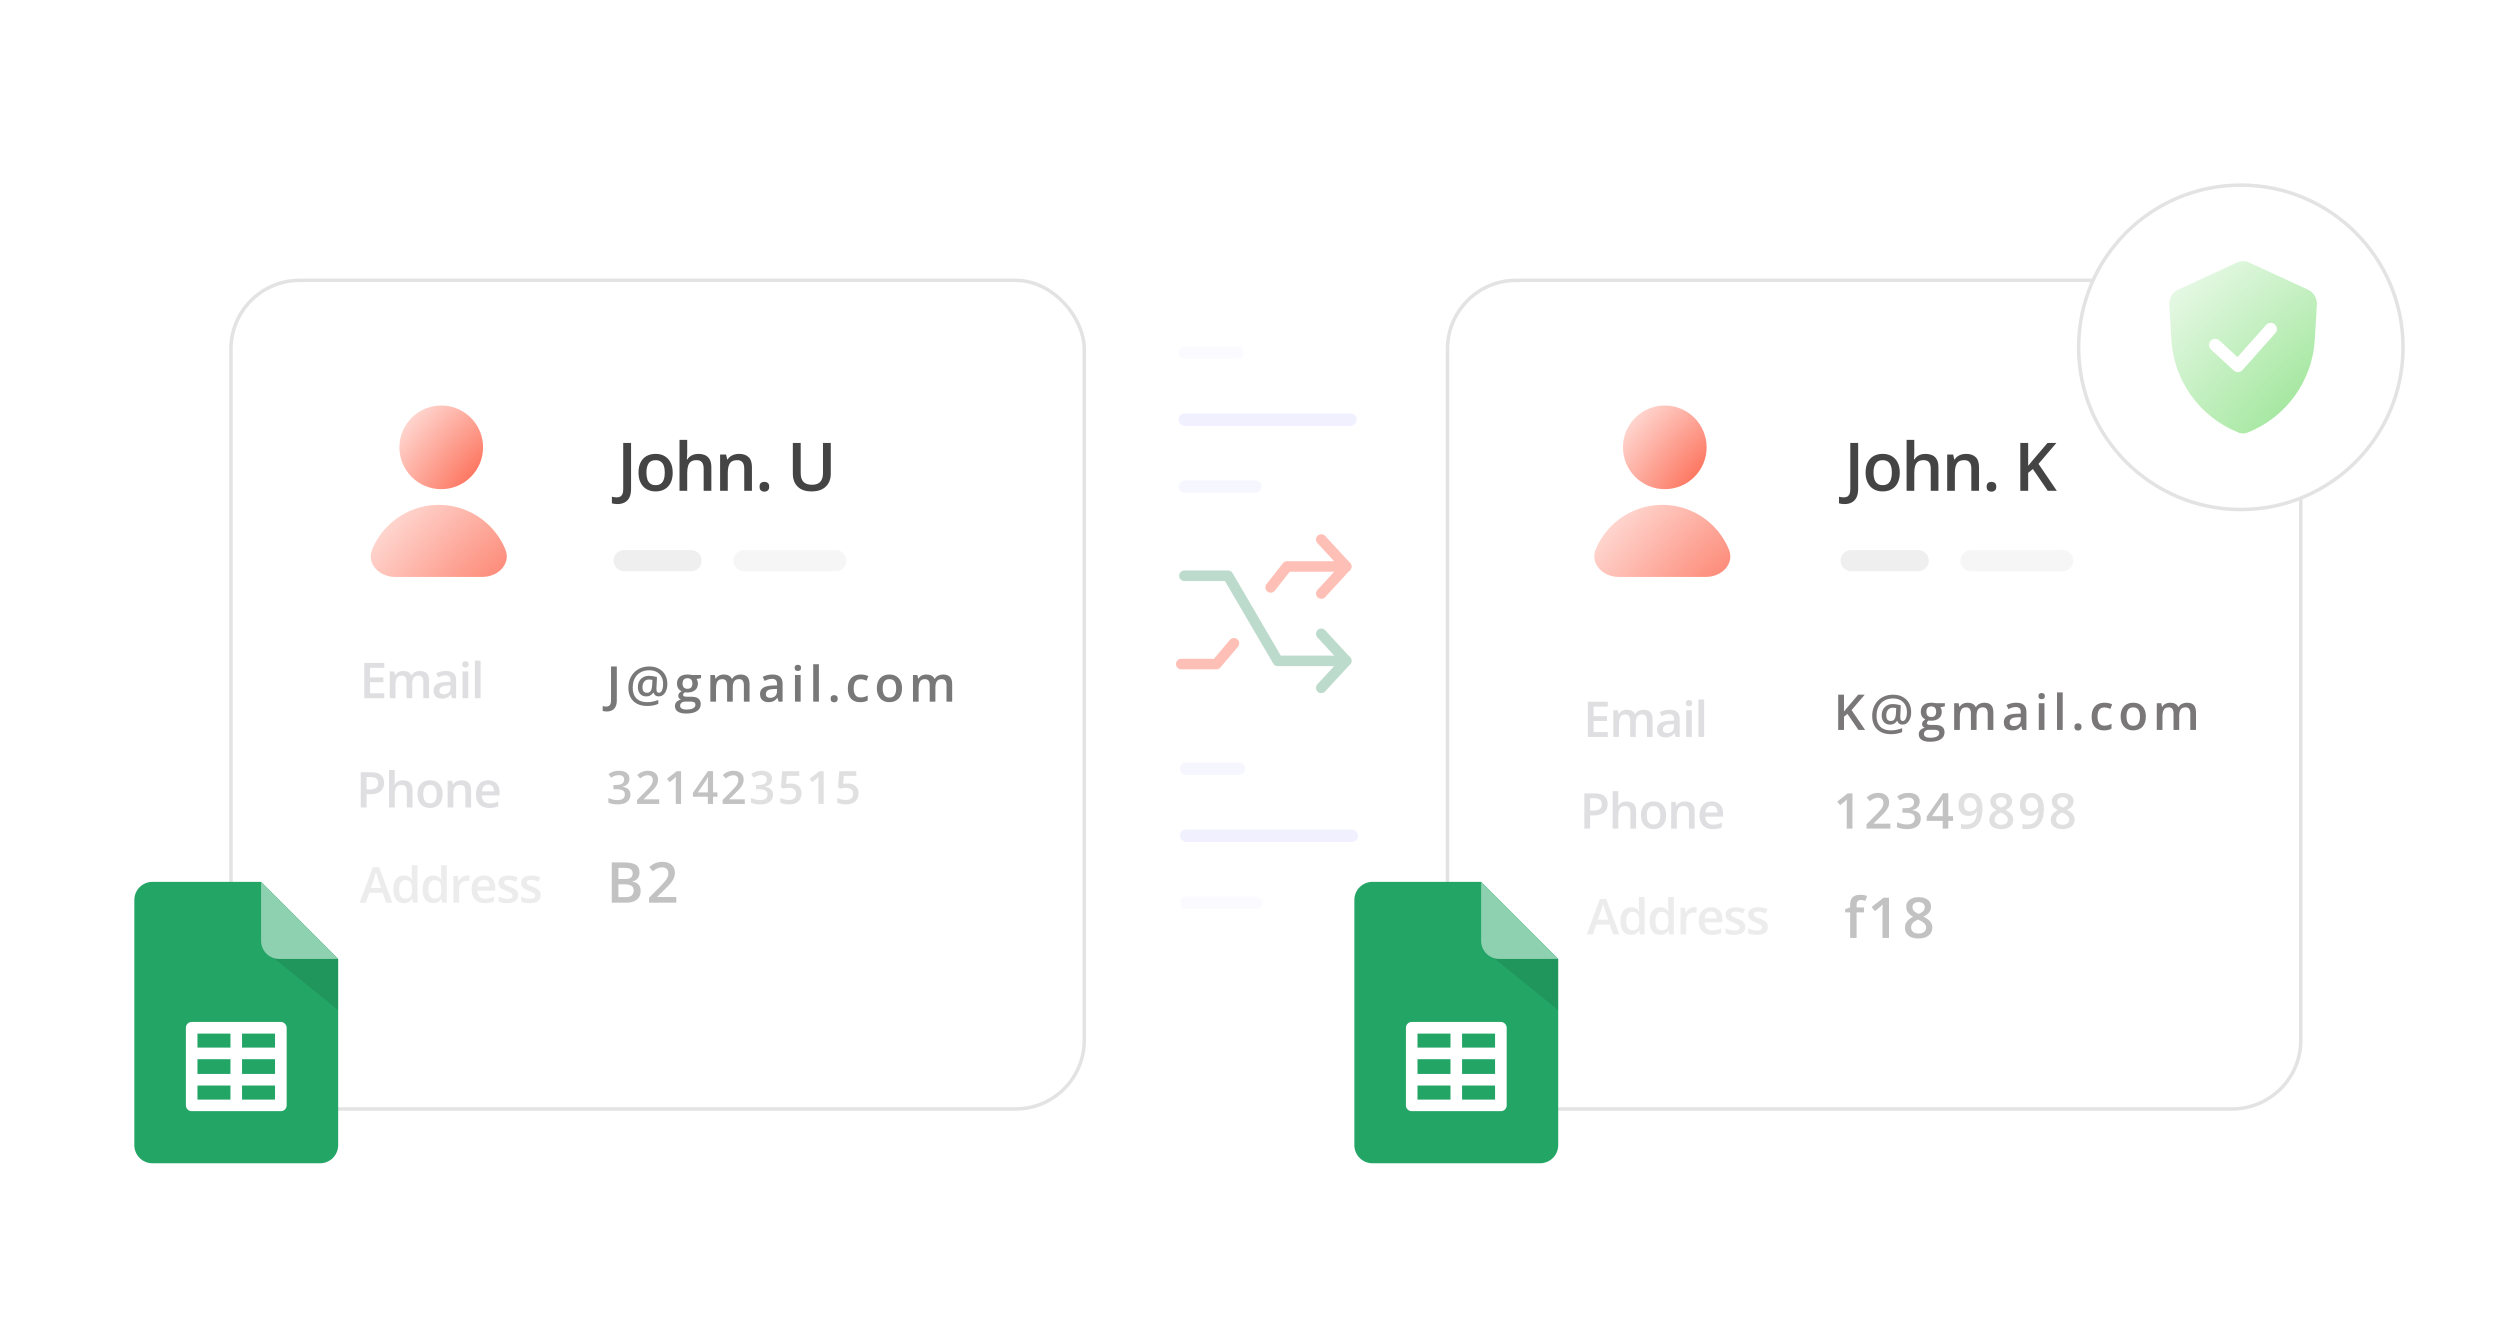 <svg width="709" height="381" viewBox="0 0 709 381" fill="none" xmlns="http://www.w3.org/2000/svg">
<g clip-path="url(#clip0_10080_13154)">
<g filter="url(#filter0_d_10080_13154)">
<rect x="65" y="79" width="243" height="236" rx="20" fill="white"/>
<rect x="65.5" y="79.5" width="242" height="235" rx="19.5" stroke="black" stroke-opacity="0.11"/>
</g>
<path d="M173.5 244.578H176.898C178.372 244.578 179.484 244.792 180.234 245.219C180.984 245.646 181.359 246.383 181.359 247.43C181.359 247.867 181.281 248.263 181.125 248.617C180.974 248.966 180.753 249.255 180.461 249.484C180.169 249.708 179.81 249.859 179.383 249.938V250.016C179.826 250.094 180.219 250.232 180.562 250.43C180.911 250.628 181.185 250.911 181.383 251.281C181.586 251.651 181.688 252.13 181.688 252.719C181.688 253.417 181.521 254.01 181.188 254.5C180.859 254.99 180.388 255.362 179.773 255.617C179.164 255.872 178.44 256 177.602 256H173.5V244.578ZM175.375 249.289H177.172C178.021 249.289 178.609 249.151 178.938 248.875C179.266 248.599 179.43 248.195 179.43 247.664C179.43 247.122 179.234 246.732 178.844 246.492C178.458 246.253 177.844 246.133 177 246.133H175.375V249.289ZM175.375 250.805V254.43H177.352C178.227 254.43 178.841 254.26 179.195 253.922C179.549 253.583 179.727 253.125 179.727 252.547C179.727 252.193 179.646 251.885 179.484 251.625C179.328 251.365 179.07 251.164 178.711 251.023C178.352 250.878 177.867 250.805 177.258 250.805H175.375ZM191.8 256H184.066V254.617L187.027 251.617C187.599 251.034 188.071 250.531 188.441 250.109C188.81 249.682 189.084 249.279 189.261 248.898C189.443 248.518 189.534 248.104 189.534 247.656C189.534 247.104 189.376 246.688 189.058 246.406C188.74 246.12 188.321 245.977 187.8 245.977C187.305 245.977 186.847 246.076 186.425 246.273C186.008 246.466 185.576 246.742 185.128 247.102L184.12 245.891C184.438 245.62 184.777 245.372 185.136 245.148C185.501 244.924 185.907 244.747 186.355 244.617C186.803 244.482 187.313 244.414 187.886 244.414C188.61 244.414 189.235 244.544 189.761 244.805C190.287 245.06 190.691 245.417 190.972 245.875C191.258 246.333 191.402 246.867 191.402 247.477C191.402 248.091 191.279 248.659 191.034 249.18C190.79 249.701 190.441 250.216 189.988 250.727C189.534 251.232 188.995 251.781 188.37 252.375L186.394 254.305V254.391H191.8V256Z" fill="#C2C2C2"/>
<path d="M172.068 201.782C171.818 201.782 171.599 201.766 171.412 201.734C171.221 201.707 171.057 201.668 170.92 201.618V200.244C171.066 200.281 171.223 200.312 171.392 200.34C171.56 200.367 171.74 200.381 171.932 200.381C172.182 200.381 172.41 200.333 172.615 200.237C172.82 200.142 172.982 199.968 173.101 199.718C173.224 199.467 173.285 199.114 173.285 198.658V189.006H174.926V198.604C174.926 199.346 174.807 199.95 174.57 200.415C174.333 200.884 174.001 201.229 173.572 201.447C173.144 201.671 172.643 201.782 172.068 201.782ZM189.263 193.996C189.263 194.429 189.213 194.855 189.113 195.274C189.012 195.689 188.86 196.065 188.655 196.402C188.449 196.735 188.192 197.002 187.882 197.202C187.577 197.403 187.214 197.503 186.795 197.503C186.412 197.503 186.093 197.4 185.838 197.195C185.583 196.99 185.417 196.737 185.339 196.437H185.25C185.068 196.733 184.815 196.986 184.491 197.195C184.172 197.4 183.781 197.503 183.316 197.503C182.541 197.503 181.944 197.261 181.525 196.778C181.11 196.291 180.903 195.648 180.903 194.851C180.903 194.231 181.03 193.684 181.285 193.21C181.541 192.731 181.903 192.355 182.372 192.082C182.846 191.809 183.402 191.672 184.04 191.672C184.464 191.672 184.888 191.711 185.312 191.788C185.74 191.861 186.077 191.941 186.323 192.027L186.187 194.837C186.178 194.969 186.171 195.083 186.166 195.179C186.166 195.27 186.166 195.334 186.166 195.37C186.166 195.812 186.237 196.108 186.378 196.259C186.519 196.405 186.686 196.478 186.877 196.478C187.132 196.478 187.347 196.366 187.52 196.143C187.698 195.915 187.832 195.614 187.923 195.24C188.014 194.862 188.06 194.445 188.06 193.989C188.06 193.164 187.891 192.46 187.554 191.877C187.221 191.294 186.763 190.849 186.18 190.544C185.597 190.239 184.931 190.086 184.184 190.086C183.418 190.086 182.739 190.207 182.147 190.448C181.559 190.69 181.062 191.029 180.656 191.467C180.255 191.904 179.952 192.424 179.747 193.025C179.542 193.622 179.44 194.281 179.44 195.001C179.44 195.885 179.597 196.637 179.911 197.257C180.226 197.872 180.688 198.339 181.299 198.658C181.914 198.977 182.664 199.137 183.548 199.137C184.1 199.137 184.649 199.077 185.196 198.959C185.747 198.836 186.246 198.69 186.693 198.521V199.622C186.269 199.8 185.795 199.943 185.271 200.053C184.747 200.162 184.182 200.217 183.575 200.217C182.45 200.217 181.486 200.012 180.684 199.602C179.886 199.191 179.273 198.599 178.845 197.824C178.421 197.049 178.209 196.122 178.209 195.042C178.209 194.176 178.346 193.379 178.619 192.649C178.897 191.916 179.296 191.278 179.816 190.735C180.335 190.188 180.962 189.765 181.696 189.464C182.434 189.163 183.261 189.013 184.177 189.013C185.166 189.013 186.043 189.215 186.809 189.621C187.574 190.022 188.174 190.594 188.607 191.337C189.044 192.08 189.263 192.966 189.263 193.996ZM182.201 194.878C182.201 195.434 182.315 195.84 182.543 196.095C182.771 196.35 183.081 196.478 183.473 196.478C183.974 196.478 184.334 196.293 184.553 195.924C184.772 195.555 184.899 195.069 184.936 194.468L185.018 192.82C184.899 192.788 184.76 192.763 184.601 192.745C184.441 192.722 184.27 192.711 184.088 192.711C183.632 192.711 183.266 192.816 182.988 193.025C182.714 193.23 182.514 193.499 182.386 193.832C182.263 194.16 182.201 194.509 182.201 194.878ZM194.59 202.363C193.565 202.363 192.779 202.179 192.232 201.81C191.685 201.44 191.412 200.923 191.412 200.258C191.412 199.793 191.557 199.399 191.849 199.075C192.141 198.756 192.558 198.535 193.1 198.412C192.895 198.321 192.717 198.18 192.567 197.988C192.421 197.792 192.348 197.576 192.348 197.339C192.348 197.056 192.428 196.815 192.587 196.614C192.747 196.414 192.986 196.22 193.305 196.033C192.909 195.865 192.59 195.591 192.348 195.213C192.111 194.83 191.993 194.381 191.993 193.866C191.993 193.319 192.109 192.854 192.341 192.472C192.574 192.084 192.913 191.79 193.36 191.59C193.806 191.385 194.346 191.282 194.98 191.282C195.117 191.282 195.265 191.291 195.424 191.31C195.588 191.323 195.739 191.341 195.875 191.364C196.017 191.382 196.124 191.403 196.197 191.426H198.815V192.321L197.53 192.561C197.653 192.734 197.751 192.932 197.824 193.155C197.897 193.374 197.933 193.613 197.933 193.873C197.933 194.657 197.662 195.274 197.12 195.726C196.582 196.172 195.839 196.396 194.891 196.396C194.663 196.386 194.442 196.368 194.228 196.341C194.064 196.441 193.939 196.553 193.852 196.676C193.765 196.794 193.722 196.929 193.722 197.079C193.722 197.202 193.765 197.302 193.852 197.38C193.939 197.453 194.066 197.507 194.235 197.544C194.408 197.58 194.618 197.599 194.864 197.599H196.169C196.999 197.599 197.632 197.774 198.07 198.125C198.507 198.476 198.726 198.991 198.726 199.67C198.726 200.531 198.371 201.194 197.66 201.659C196.949 202.129 195.926 202.363 194.59 202.363ZM194.652 201.235C195.212 201.235 195.684 201.181 196.067 201.071C196.45 200.962 196.739 200.805 196.935 200.6C197.131 200.399 197.229 200.16 197.229 199.882C197.229 199.636 197.167 199.447 197.044 199.314C196.921 199.182 196.737 199.091 196.491 199.041C196.245 198.991 195.939 198.966 195.575 198.966H194.385C194.089 198.966 193.827 199.011 193.599 199.103C193.371 199.198 193.194 199.335 193.066 199.513C192.943 199.69 192.881 199.905 192.881 200.155C192.881 200.502 193.034 200.768 193.339 200.955C193.649 201.142 194.087 201.235 194.652 201.235ZM194.966 195.343C195.436 195.343 195.784 195.215 196.012 194.96C196.24 194.7 196.354 194.336 196.354 193.866C196.354 193.356 196.235 192.973 195.999 192.718C195.766 192.463 195.42 192.335 194.959 192.335C194.508 192.335 194.164 192.465 193.927 192.725C193.695 192.984 193.579 193.369 193.579 193.88C193.579 194.34 193.695 194.7 193.927 194.96C194.164 195.215 194.511 195.343 194.966 195.343ZM210.008 191.289C210.855 191.289 211.493 191.508 211.922 191.945C212.355 192.383 212.571 193.085 212.571 194.051V199H210.965V194.338C210.965 193.764 210.853 193.331 210.63 193.039C210.406 192.747 210.067 192.602 209.611 192.602C208.973 192.602 208.513 192.807 208.23 193.217C207.952 193.622 207.813 194.213 207.813 194.987V199H206.207V194.338C206.207 193.955 206.157 193.636 206.056 193.381C205.961 193.121 205.813 192.927 205.612 192.8C205.412 192.668 205.159 192.602 204.853 192.602C204.411 192.602 204.058 192.702 203.794 192.902C203.534 193.103 203.347 193.399 203.233 193.791C203.119 194.178 203.062 194.655 203.062 195.22V199H201.456V191.433H202.707L202.932 192.451H203.021C203.176 192.187 203.368 191.97 203.595 191.802C203.828 191.629 204.085 191.501 204.368 191.419C204.65 191.332 204.944 191.289 205.25 191.289C205.815 191.289 206.291 191.389 206.678 191.59C207.066 191.786 207.355 192.087 207.547 192.492H207.67C207.907 192.082 208.237 191.779 208.661 191.583C209.085 191.387 209.534 191.289 210.008 191.289ZM219.04 191.289C219.997 191.289 220.719 191.501 221.207 191.925C221.699 192.349 221.945 193.009 221.945 193.907V199H220.804L220.496 197.927H220.441C220.227 198.2 220.006 198.426 219.778 198.604C219.55 198.781 219.286 198.913 218.985 199C218.689 199.091 218.327 199.137 217.898 199.137C217.447 199.137 217.044 199.055 216.688 198.891C216.333 198.722 216.053 198.467 215.848 198.125C215.643 197.783 215.54 197.35 215.54 196.826C215.54 196.047 215.829 195.461 216.408 195.069C216.991 194.677 217.871 194.461 219.047 194.42L220.359 194.372V193.976C220.359 193.451 220.236 193.078 219.99 192.854C219.749 192.631 219.407 192.52 218.965 192.52C218.587 192.52 218.22 192.574 217.864 192.684C217.509 192.793 217.162 192.927 216.825 193.087L216.306 191.952C216.675 191.756 217.094 191.597 217.563 191.474C218.037 191.351 218.53 191.289 219.04 191.289ZM220.353 195.384L219.375 195.418C218.573 195.445 218.01 195.582 217.686 195.828C217.363 196.074 217.201 196.411 217.201 196.84C217.201 197.214 217.313 197.487 217.536 197.66C217.759 197.829 218.053 197.913 218.418 197.913C218.974 197.913 219.434 197.756 219.799 197.441C220.168 197.122 220.353 196.655 220.353 196.04V195.384ZM227.061 191.433V199H225.454V191.433H227.061ZM226.268 188.534C226.514 188.534 226.726 188.6 226.904 188.732C227.086 188.865 227.177 189.092 227.177 189.416C227.177 189.735 227.086 189.963 226.904 190.1C226.726 190.232 226.514 190.298 226.268 190.298C226.013 190.298 225.796 190.232 225.618 190.1C225.445 189.963 225.359 189.735 225.359 189.416C225.359 189.092 225.445 188.865 225.618 188.732C225.796 188.6 226.013 188.534 226.268 188.534ZM232.238 199H230.624V188.363H232.238V199ZM235.562 198.152C235.562 197.779 235.658 197.517 235.849 197.366C236.045 197.211 236.282 197.134 236.56 197.134C236.838 197.134 237.075 197.211 237.271 197.366C237.472 197.517 237.572 197.779 237.572 198.152C237.572 198.517 237.472 198.781 237.271 198.945C237.075 199.105 236.838 199.185 236.56 199.185C236.282 199.185 236.045 199.105 235.849 198.945C235.658 198.781 235.562 198.517 235.562 198.152ZM243.945 199.137C243.23 199.137 242.61 198.998 242.086 198.72C241.562 198.442 241.158 198.016 240.876 197.441C240.593 196.867 240.452 196.138 240.452 195.254C240.452 194.333 240.607 193.581 240.917 192.998C241.227 192.415 241.655 191.984 242.202 191.706C242.754 191.428 243.385 191.289 244.096 191.289C244.547 191.289 244.955 191.335 245.319 191.426C245.688 191.512 246.001 191.619 246.256 191.747L245.777 193.032C245.499 192.918 245.214 192.823 244.923 192.745C244.631 192.668 244.351 192.629 244.082 192.629C243.64 192.629 243.271 192.727 242.975 192.923C242.683 193.119 242.464 193.41 242.318 193.798C242.177 194.185 242.106 194.666 242.106 195.24C242.106 195.796 242.179 196.266 242.325 196.648C242.471 197.027 242.687 197.314 242.975 197.51C243.262 197.701 243.615 197.797 244.034 197.797C244.449 197.797 244.82 197.747 245.148 197.646C245.476 197.546 245.786 197.416 246.078 197.257V198.651C245.791 198.815 245.483 198.936 245.155 199.014C244.827 199.096 244.424 199.137 243.945 199.137ZM255.815 195.199C255.815 195.828 255.733 196.386 255.569 196.874C255.404 197.362 255.165 197.774 254.851 198.111C254.536 198.444 254.158 198.699 253.716 198.877C253.274 199.05 252.775 199.137 252.219 199.137C251.699 199.137 251.223 199.05 250.79 198.877C250.357 198.699 249.981 198.444 249.662 198.111C249.348 197.774 249.104 197.362 248.931 196.874C248.758 196.386 248.671 195.828 248.671 195.199C248.671 194.365 248.815 193.659 249.102 193.08C249.393 192.497 249.808 192.052 250.346 191.747C250.884 191.442 251.524 191.289 252.267 191.289C252.964 191.289 253.579 191.442 254.112 191.747C254.646 192.052 255.063 192.497 255.363 193.08C255.664 193.663 255.815 194.37 255.815 195.199ZM250.325 195.199C250.325 195.751 250.391 196.222 250.524 196.614C250.66 197.006 250.87 197.307 251.152 197.517C251.435 197.722 251.8 197.824 252.246 197.824C252.693 197.824 253.057 197.722 253.34 197.517C253.623 197.307 253.83 197.006 253.962 196.614C254.094 196.222 254.16 195.751 254.16 195.199C254.16 194.648 254.094 194.181 253.962 193.798C253.83 193.41 253.623 193.117 253.34 192.916C253.057 192.711 252.691 192.608 252.239 192.608C251.574 192.608 251.089 192.832 250.783 193.278C250.478 193.725 250.325 194.365 250.325 195.199ZM267.472 191.289C268.32 191.289 268.958 191.508 269.386 191.945C269.819 192.383 270.036 193.085 270.036 194.051V199H268.429V194.338C268.429 193.764 268.317 193.331 268.094 193.039C267.871 192.747 267.531 192.602 267.076 192.602C266.438 192.602 265.977 192.807 265.695 193.217C265.417 193.622 265.278 194.213 265.278 194.987V199H263.671V194.338C263.671 193.955 263.621 193.636 263.521 193.381C263.425 193.121 263.277 192.927 263.077 192.8C262.876 192.668 262.623 192.602 262.318 192.602C261.876 192.602 261.523 192.702 261.258 192.902C260.998 193.103 260.812 193.399 260.698 193.791C260.584 194.178 260.527 194.655 260.527 195.22V199H258.92V191.433H260.171L260.397 192.451H260.486C260.641 192.187 260.832 191.97 261.06 191.802C261.292 191.629 261.55 191.501 261.832 191.419C262.115 191.332 262.409 191.289 262.714 191.289C263.279 191.289 263.756 191.389 264.143 191.59C264.53 191.786 264.82 192.087 265.011 192.492H265.134C265.371 192.082 265.702 191.779 266.125 191.583C266.549 191.387 266.998 191.289 267.472 191.289Z" fill="#787878"/>
<path d="M178.513 220.84C178.513 221.259 178.428 221.623 178.259 221.932C178.09 222.241 177.857 222.494 177.561 222.693C177.269 222.888 176.93 223.028 176.545 223.112V223.157C177.285 223.25 177.844 223.483 178.221 223.855C178.602 224.227 178.792 224.72 178.792 225.334C178.792 225.871 178.663 226.352 178.405 226.775C178.147 227.194 177.751 227.524 177.218 227.765C176.685 228.006 175.999 228.127 175.161 228.127C174.658 228.127 174.19 228.087 173.758 228.006C173.331 227.926 172.925 227.797 172.54 227.619V226.292C172.933 226.487 173.352 226.637 173.796 226.743C174.241 226.849 174.662 226.902 175.06 226.902C175.834 226.902 176.386 226.758 176.716 226.47C177.046 226.178 177.211 225.776 177.211 225.264C177.211 224.934 177.125 224.663 176.951 224.452C176.782 224.24 176.517 224.081 176.158 223.976C175.802 223.87 175.343 223.817 174.78 223.817H173.961V222.617H174.787C175.324 222.617 175.756 222.554 176.082 222.427C176.407 222.296 176.642 222.116 176.786 221.887C176.934 221.659 177.008 221.392 177.008 221.087C177.008 220.69 176.879 220.381 176.621 220.161C176.363 219.936 175.98 219.824 175.472 219.824C175.159 219.824 174.873 219.86 174.615 219.932C174.361 220.004 174.126 220.095 173.911 220.205C173.695 220.315 173.49 220.434 173.295 220.561L172.578 219.526C172.929 219.264 173.348 219.041 173.834 218.859C174.321 218.677 174.888 218.586 175.536 218.586C176.488 218.586 177.222 218.792 177.738 219.202C178.255 219.608 178.513 220.154 178.513 220.84ZM186.958 228H180.673V226.876L183.079 224.439C183.545 223.965 183.928 223.557 184.228 223.214C184.529 222.867 184.751 222.539 184.895 222.23C185.043 221.921 185.117 221.585 185.117 221.221C185.117 220.772 184.988 220.434 184.73 220.205C184.471 219.972 184.131 219.856 183.708 219.856C183.306 219.856 182.933 219.936 182.59 220.097C182.252 220.254 181.901 220.478 181.537 220.77L180.718 219.786C180.976 219.566 181.251 219.365 181.543 219.183C181.839 219.001 182.169 218.857 182.533 218.751C182.897 218.641 183.312 218.586 183.777 218.586C184.366 218.586 184.873 218.692 185.301 218.904C185.728 219.111 186.056 219.401 186.285 219.773C186.518 220.146 186.634 220.58 186.634 221.075C186.634 221.574 186.534 222.035 186.336 222.458C186.137 222.882 185.853 223.301 185.485 223.715C185.117 224.126 184.679 224.572 184.171 225.055L182.565 226.623V226.692H186.958V228ZM193.149 228H191.651V222.027C191.651 221.828 191.653 221.629 191.657 221.43C191.662 221.231 191.666 221.037 191.67 220.846C191.679 220.656 191.689 220.474 191.702 220.3C191.613 220.398 191.503 220.503 191.372 220.618C191.245 220.732 191.109 220.85 190.966 220.973L189.899 221.824L189.15 220.878L191.905 218.72H193.149V228ZM203.473 225.962H202.216V228H200.743V225.962H196.522V224.833L200.763 218.694H202.216V224.725H203.473V225.962ZM200.743 224.725V222.42C200.743 222.23 200.746 222.037 200.75 221.843C200.758 221.644 200.767 221.453 200.775 221.271C200.784 221.09 200.792 220.922 200.801 220.77C200.809 220.613 200.815 220.484 200.82 220.383H200.769C200.688 220.552 200.6 220.726 200.502 220.903C200.405 221.077 200.301 221.246 200.191 221.411L197.906 224.725H200.743ZM211.226 228H204.942V226.876L207.348 224.439C207.813 223.965 208.196 223.557 208.496 223.214C208.797 222.867 209.019 222.539 209.163 222.23C209.311 221.921 209.385 221.585 209.385 221.221C209.385 220.772 209.256 220.434 208.998 220.205C208.74 219.972 208.399 219.856 207.976 219.856C207.574 219.856 207.202 219.936 206.859 220.097C206.52 220.254 206.169 220.478 205.805 220.77L204.986 219.786C205.244 219.566 205.519 219.365 205.811 219.183C206.108 219.001 206.438 218.857 206.802 218.751C207.166 218.641 207.58 218.586 208.046 218.586C208.634 218.586 209.142 218.692 209.569 218.904C209.997 219.111 210.325 219.401 210.553 219.773C210.786 220.146 210.902 220.58 210.902 221.075C210.902 221.574 210.803 222.035 210.604 222.458C210.405 222.882 210.121 223.301 209.753 223.715C209.385 224.126 208.947 224.572 208.439 225.055L206.833 226.623V226.692H211.226V228Z" fill="#C2C2C2"/>
<path d="M218.96 220.84C218.96 221.259 218.875 221.623 218.706 221.932C218.537 222.241 218.304 222.494 218.008 222.693C217.716 222.888 217.377 223.028 216.992 223.112V223.157C217.733 223.25 218.291 223.483 218.668 223.855C219.049 224.227 219.239 224.72 219.239 225.334C219.239 225.871 219.11 226.352 218.852 226.775C218.594 227.194 218.198 227.524 217.665 227.765C217.132 228.006 216.446 228.127 215.608 228.127C215.105 228.127 214.637 228.087 214.206 228.006C213.778 227.926 213.372 227.797 212.987 227.619V226.292C213.38 226.487 213.799 226.637 214.244 226.743C214.688 226.849 215.109 226.902 215.507 226.902C216.281 226.902 216.833 226.758 217.164 226.47C217.494 226.178 217.659 225.776 217.659 225.264C217.659 224.934 217.572 224.663 217.398 224.452C217.229 224.24 216.965 224.081 216.605 223.976C216.25 223.87 215.79 223.817 215.228 223.817H214.409V222.617H215.234C215.771 222.617 216.203 222.554 216.529 222.427C216.855 222.296 217.09 222.116 217.233 221.887C217.382 221.659 217.456 221.392 217.456 221.087C217.456 220.69 217.326 220.381 217.068 220.161C216.81 219.936 216.427 219.824 215.919 219.824C215.606 219.824 215.321 219.86 215.062 219.932C214.809 220.004 214.574 220.095 214.358 220.205C214.142 220.315 213.937 220.434 213.742 220.561L213.025 219.526C213.376 219.264 213.795 219.041 214.282 218.859C214.768 218.677 215.335 218.586 215.983 218.586C216.935 218.586 217.669 218.792 218.186 219.202C218.702 219.608 218.96 220.154 218.96 220.84ZM224.275 222.198C224.872 222.198 225.397 222.306 225.85 222.522C226.307 222.734 226.662 223.047 226.916 223.461C227.17 223.872 227.297 224.375 227.297 224.972C227.297 225.624 227.159 226.187 226.884 226.661C226.609 227.13 226.205 227.492 225.672 227.746C225.139 228 224.489 228.127 223.723 228.127C223.237 228.127 222.782 228.085 222.358 228C221.94 227.915 221.578 227.788 221.273 227.619V226.273C221.59 226.451 221.971 226.597 222.416 226.711C222.86 226.821 223.285 226.876 223.692 226.876C224.123 226.876 224.493 226.813 224.802 226.686C225.111 226.559 225.348 226.364 225.513 226.102C225.683 225.84 225.767 225.507 225.767 225.105C225.767 224.572 225.596 224.162 225.253 223.874C224.914 223.582 224.383 223.436 223.66 223.436C223.406 223.436 223.135 223.459 222.847 223.506C222.564 223.548 222.327 223.595 222.136 223.646L221.483 223.258L221.832 218.72H226.656V220.034H223.146L222.942 222.344C223.095 222.31 223.277 222.279 223.488 222.249C223.7 222.215 223.962 222.198 224.275 222.198ZM233.596 228H232.098V222.027C232.098 221.828 232.1 221.629 232.105 221.43C232.109 221.231 232.113 221.037 232.117 220.846C232.126 220.656 232.136 220.474 232.149 220.3C232.06 220.398 231.95 220.503 231.819 220.618C231.692 220.732 231.557 220.85 231.413 220.973L230.346 221.824L229.597 220.878L232.352 218.72H233.596V228ZM240.454 222.198C241.051 222.198 241.576 222.306 242.029 222.522C242.486 222.734 242.841 223.047 243.095 223.461C243.349 223.872 243.476 224.375 243.476 224.972C243.476 225.624 243.338 226.187 243.063 226.661C242.788 227.13 242.384 227.492 241.851 227.746C241.318 228 240.668 228.127 239.902 228.127C239.415 228.127 238.961 228.085 238.537 228C238.118 227.915 237.757 227.788 237.452 227.619V226.273C237.769 226.451 238.15 226.597 238.595 226.711C239.039 226.821 239.464 226.876 239.87 226.876C240.302 226.876 240.672 226.813 240.981 226.686C241.29 226.559 241.527 226.364 241.692 226.102C241.861 225.84 241.946 225.507 241.946 225.105C241.946 224.572 241.775 224.162 241.432 223.874C241.093 223.582 240.562 223.436 239.839 223.436C239.585 223.436 239.314 223.459 239.026 223.506C238.743 223.548 238.506 223.595 238.315 223.646L237.661 223.258L238.011 218.72H242.835V220.034H239.325L239.121 222.344C239.274 222.31 239.456 222.279 239.667 222.249C239.879 222.215 240.141 222.198 240.454 222.198Z" fill="#C2C2C2" fill-opacity="0.5"/>
<circle cx="125.137" cy="126.864" r="11.864" fill="url(#paint0_radial_10080_13154)"/>
<path d="M136.84 163.613C141.271 163.613 145.004 159.888 143.308 155.795C142.282 153.316 140.777 151.063 138.879 149.166C136.982 147.269 134.73 145.764 132.251 144.737C129.772 143.71 127.115 143.182 124.432 143.182C121.749 143.182 119.092 143.71 116.613 144.737C114.134 145.764 111.882 147.269 109.984 149.166C108.087 151.063 106.582 153.316 105.555 155.795C103.86 159.888 107.592 163.613 112.024 163.613L124.432 163.613H136.84Z" fill="url(#paint1_radial_10080_13154)"/>
<path opacity="0.5" d="M177 159H196" stroke="#E0E0E0" stroke-width="6" stroke-linecap="round"/>
<path opacity="0.3" d="M211 159H237" stroke="#E0E0E0" stroke-width="6" stroke-linecap="round"/>
<path opacity="0.84" d="M175.093 142.958C174.753 142.958 174.456 142.936 174.202 142.893C173.942 142.855 173.72 142.803 173.534 142.735V140.87C173.732 140.92 173.945 140.963 174.174 141C174.403 141.037 174.647 141.056 174.907 141.056C175.247 141.056 175.557 140.991 175.835 140.861C176.113 140.731 176.333 140.496 176.494 140.156C176.661 139.816 176.744 139.336 176.744 138.718V125.618H178.971V138.644C178.971 139.652 178.81 140.471 178.488 141.102C178.167 141.739 177.715 142.206 177.134 142.503C176.552 142.806 175.872 142.958 175.093 142.958ZM190.777 134.023C190.777 134.877 190.665 135.635 190.443 136.296C190.22 136.958 189.895 137.518 189.469 137.976C189.042 138.427 188.528 138.773 187.929 139.015C187.329 139.25 186.651 139.367 185.897 139.367C185.192 139.367 184.545 139.25 183.958 139.015C183.37 138.773 182.86 138.427 182.427 137.976C182 137.518 181.669 136.958 181.434 136.296C181.199 135.635 181.082 134.877 181.082 134.023C181.082 132.892 181.277 131.933 181.666 131.147C182.062 130.356 182.625 129.753 183.355 129.338C184.085 128.924 184.954 128.717 185.962 128.717C186.908 128.717 187.743 128.924 188.467 129.338C189.19 129.753 189.756 130.356 190.164 131.147C190.573 131.939 190.777 132.898 190.777 134.023ZM183.327 134.023C183.327 134.772 183.417 135.412 183.596 135.944C183.782 136.476 184.066 136.884 184.45 137.168C184.833 137.447 185.328 137.586 185.934 137.586C186.54 137.586 187.035 137.447 187.418 137.168C187.802 136.884 188.083 136.476 188.263 135.944C188.442 135.412 188.532 134.772 188.532 134.023C188.532 133.275 188.442 132.641 188.263 132.122C188.083 131.596 187.802 131.197 187.418 130.925C187.035 130.646 186.537 130.507 185.925 130.507C185.022 130.507 184.363 130.81 183.949 131.417C183.534 132.023 183.327 132.892 183.327 134.023ZM194.892 124.746V128.374C194.892 128.751 194.879 129.119 194.855 129.478C194.836 129.836 194.814 130.115 194.79 130.312H194.91C195.127 129.954 195.393 129.66 195.708 129.431C196.024 129.196 196.376 129.02 196.766 128.902C197.162 128.785 197.582 128.726 198.027 128.726C198.813 128.726 199.481 128.859 200.031 129.125C200.582 129.385 201.002 129.79 201.293 130.34C201.59 130.891 201.738 131.605 201.738 132.483V139.182H199.558V132.892C199.558 132.094 199.394 131.497 199.067 131.101C198.739 130.699 198.232 130.498 197.545 130.498C196.883 130.498 196.358 130.637 195.968 130.916C195.584 131.188 195.309 131.593 195.142 132.131C194.975 132.663 194.892 133.312 194.892 134.079V139.182H192.712V124.746H194.892ZM209.574 128.717C210.73 128.717 211.63 129.017 212.273 129.617C212.923 130.21 213.248 131.166 213.248 132.483V139.182H211.067V132.892C211.067 132.094 210.903 131.497 210.576 131.101C210.248 130.699 209.741 130.498 209.054 130.498C208.058 130.498 207.366 130.804 206.976 131.417C206.593 132.029 206.401 132.916 206.401 134.079V139.182H204.221V128.912H205.918L206.225 130.303H206.345C206.568 129.944 206.843 129.651 207.171 129.422C207.505 129.187 207.876 129.011 208.284 128.893C208.699 128.776 209.128 128.717 209.574 128.717ZM215.414 138.031C215.414 137.524 215.544 137.168 215.804 136.964C216.07 136.754 216.392 136.649 216.769 136.649C217.146 136.649 217.468 136.754 217.734 136.964C218.006 137.168 218.142 137.524 218.142 138.031C218.142 138.526 218.006 138.885 217.734 139.107C217.468 139.324 217.146 139.432 216.769 139.432C216.392 139.432 216.07 139.324 215.804 139.107C215.544 138.885 215.414 138.526 215.414 138.031ZM235.612 125.618V134.395C235.612 135.341 235.411 136.188 235.009 136.937C234.613 137.685 234.013 138.279 233.209 138.718C232.405 139.151 231.394 139.367 230.176 139.367C228.438 139.367 227.114 138.913 226.205 138.003C225.302 137.088 224.851 135.873 224.851 134.357V125.618H227.077V134.163C227.077 135.294 227.343 136.129 227.875 136.667C228.407 137.206 229.202 137.475 230.259 137.475C230.989 137.475 231.583 137.348 232.04 137.094C232.504 136.834 232.844 136.457 233.061 135.962C233.284 135.461 233.395 134.858 233.395 134.153V125.618H235.612Z" fill="#222222"/>
<path opacity="0.43" d="M108.973 198H103.312V188.006H108.973V189.387H104.953V192.101H108.72V193.475H104.953V196.612H108.973V198ZM119.101 190.289C119.948 190.289 120.586 190.508 121.015 190.945C121.448 191.383 121.664 192.085 121.664 193.051V198H120.058V193.338C120.058 192.764 119.946 192.331 119.723 192.039C119.499 191.747 119.16 191.602 118.704 191.602C118.066 191.602 117.606 191.807 117.323 192.217C117.045 192.622 116.906 193.213 116.906 193.987V198H115.3V193.338C115.3 192.955 115.25 192.636 115.149 192.381C115.054 192.121 114.906 191.927 114.705 191.8C114.504 191.668 114.252 191.602 113.946 191.602C113.504 191.602 113.151 191.702 112.887 191.902C112.627 192.103 112.44 192.399 112.326 192.791C112.212 193.178 112.155 193.655 112.155 194.22V198H110.549V190.433H111.8L112.025 191.451H112.114C112.269 191.187 112.461 190.97 112.688 190.802C112.921 190.629 113.178 190.501 113.461 190.419C113.743 190.332 114.037 190.289 114.343 190.289C114.908 190.289 115.384 190.389 115.771 190.59C116.159 190.786 116.448 191.087 116.64 191.492H116.763C117 191.082 117.33 190.779 117.754 190.583C118.178 190.387 118.627 190.289 119.101 190.289ZM126.453 190.289C127.41 190.289 128.132 190.501 128.62 190.925C129.112 191.349 129.358 192.009 129.358 192.907V198H128.217L127.909 196.927H127.854C127.64 197.2 127.419 197.426 127.191 197.604C126.963 197.781 126.699 197.913 126.398 198C126.102 198.091 125.74 198.137 125.311 198.137C124.86 198.137 124.457 198.055 124.101 197.891C123.746 197.722 123.466 197.467 123.261 197.125C123.056 196.783 122.953 196.35 122.953 195.826C122.953 195.047 123.242 194.461 123.821 194.069C124.404 193.677 125.284 193.461 126.46 193.42L127.772 193.372V192.976C127.772 192.451 127.649 192.078 127.403 191.854C127.162 191.631 126.82 191.52 126.378 191.52C126 191.52 125.633 191.574 125.277 191.684C124.922 191.793 124.575 191.927 124.238 192.087L123.719 190.952C124.088 190.756 124.507 190.597 124.976 190.474C125.45 190.351 125.943 190.289 126.453 190.289ZM127.765 194.384L126.788 194.418C125.986 194.445 125.423 194.582 125.099 194.828C124.776 195.074 124.614 195.411 124.614 195.84C124.614 196.214 124.726 196.487 124.949 196.66C125.172 196.829 125.466 196.913 125.831 196.913C126.387 196.913 126.847 196.756 127.212 196.441C127.581 196.122 127.765 195.655 127.765 195.04V194.384ZM132.794 190.433V198H131.187V190.433H132.794ZM132.001 187.534C132.247 187.534 132.459 187.6 132.636 187.732C132.819 187.865 132.91 188.092 132.91 188.416C132.91 188.735 132.819 188.963 132.636 189.1C132.459 189.232 132.247 189.298 132.001 189.298C131.746 189.298 131.529 189.232 131.351 189.1C131.178 188.963 131.092 188.735 131.092 188.416C131.092 188.092 131.178 187.865 131.351 187.732C131.529 187.6 131.746 187.534 132.001 187.534ZM136.291 198H134.677V187.363H136.291V198Z" fill="#B7B4B9"/>
<path opacity="0.43" d="M105.218 219.006C106.507 219.006 107.449 219.27 108.041 219.799C108.633 220.327 108.93 221.068 108.93 222.021C108.93 222.453 108.861 222.866 108.725 223.258C108.592 223.645 108.374 223.989 108.068 224.29C107.763 224.586 107.36 224.821 106.858 224.994C106.362 225.167 105.749 225.254 105.02 225.254H103.953V229H102.312V219.006H105.218ZM105.108 220.366H103.953V223.887H104.849C105.364 223.887 105.801 223.827 106.161 223.709C106.521 223.586 106.795 223.392 106.981 223.128C107.168 222.864 107.262 222.515 107.262 222.082C107.262 221.503 107.086 221.073 106.735 220.79C106.389 220.507 105.847 220.366 105.108 220.366ZM111.948 218.363V221.036C111.948 221.314 111.939 221.585 111.921 221.85C111.907 222.114 111.891 222.319 111.873 222.465H111.962C112.121 222.201 112.317 221.984 112.55 221.815C112.782 221.642 113.042 221.512 113.329 221.426C113.621 221.339 113.931 221.296 114.259 221.296C114.837 221.296 115.33 221.394 115.735 221.59C116.141 221.781 116.451 222.08 116.665 222.485C116.884 222.891 116.993 223.417 116.993 224.064V229H115.387V224.365C115.387 223.777 115.266 223.338 115.024 223.046C114.783 222.75 114.409 222.602 113.903 222.602C113.416 222.602 113.028 222.704 112.741 222.909C112.459 223.11 112.256 223.408 112.133 223.805C112.01 224.197 111.948 224.675 111.948 225.24V229H110.342V218.363H111.948ZM125.521 225.199C125.521 225.828 125.439 226.386 125.275 226.874C125.111 227.362 124.872 227.774 124.557 228.111C124.243 228.444 123.865 228.699 123.423 228.877C122.981 229.05 122.482 229.137 121.926 229.137C121.406 229.137 120.93 229.05 120.497 228.877C120.064 228.699 119.688 228.444 119.369 228.111C119.055 227.774 118.811 227.362 118.638 226.874C118.464 226.386 118.378 225.828 118.378 225.199C118.378 224.365 118.521 223.659 118.808 223.08C119.1 222.497 119.515 222.052 120.053 221.747C120.59 221.442 121.231 221.289 121.973 221.289C122.671 221.289 123.286 221.442 123.819 221.747C124.352 222.052 124.769 222.497 125.07 223.08C125.371 223.663 125.521 224.37 125.521 225.199ZM120.032 225.199C120.032 225.751 120.098 226.222 120.23 226.614C120.367 227.006 120.577 227.307 120.859 227.517C121.142 227.722 121.506 227.824 121.953 227.824C122.4 227.824 122.764 227.722 123.047 227.517C123.329 227.307 123.537 227.006 123.669 226.614C123.801 226.222 123.867 225.751 123.867 225.199C123.867 224.648 123.801 224.181 123.669 223.798C123.537 223.41 123.329 223.117 123.047 222.916C122.764 222.711 122.397 222.608 121.946 222.608C121.281 222.608 120.795 222.832 120.49 223.278C120.185 223.725 120.032 224.365 120.032 225.199ZM130.891 221.289C131.744 221.289 132.407 221.51 132.881 221.952C133.359 222.39 133.598 223.094 133.598 224.064V229H131.992V224.365C131.992 223.777 131.871 223.338 131.63 223.046C131.388 222.75 131.014 222.602 130.509 222.602C129.775 222.602 129.264 222.827 128.977 223.278C128.695 223.729 128.553 224.383 128.553 225.24V229H126.947V221.433H128.198L128.424 222.458H128.512C128.677 222.194 128.879 221.977 129.121 221.809C129.367 221.635 129.64 221.506 129.941 221.419C130.247 221.332 130.563 221.289 130.891 221.289ZM138.442 221.289C139.117 221.289 139.695 221.428 140.178 221.706C140.661 221.984 141.033 222.378 141.293 222.889C141.552 223.399 141.682 224.01 141.682 224.721V225.582H136.631C136.649 226.316 136.845 226.881 137.218 227.277C137.597 227.674 138.125 227.872 138.804 227.872C139.287 227.872 139.72 227.826 140.103 227.735C140.491 227.64 140.889 227.501 141.299 227.318V228.624C140.921 228.802 140.536 228.932 140.144 229.014C139.752 229.096 139.283 229.137 138.736 229.137C137.993 229.137 137.339 228.993 136.774 228.706C136.214 228.414 135.774 227.981 135.455 227.407C135.14 226.833 134.983 226.12 134.983 225.268C134.983 224.42 135.127 223.7 135.414 223.107C135.701 222.515 136.104 222.064 136.624 221.754C137.143 221.444 137.749 221.289 138.442 221.289ZM138.442 222.499C137.936 222.499 137.526 222.663 137.212 222.991C136.902 223.319 136.719 223.8 136.665 224.434H140.11C140.105 224.055 140.042 223.72 139.919 223.429C139.8 223.137 139.618 222.909 139.372 222.745C139.13 222.581 138.82 222.499 138.442 222.499Z" fill="#B7B4B9"/>
<path opacity="0.25" d="M109.506 256L108.528 253.225H104.707L103.729 256H102L105.719 245.965H107.537L111.249 256H109.506ZM108.104 251.816L107.154 249.082C107.118 248.964 107.065 248.797 106.997 248.583C106.929 248.364 106.86 248.143 106.792 247.92C106.724 247.692 106.667 247.501 106.621 247.346C106.576 247.533 106.519 247.742 106.45 247.975C106.386 248.202 106.323 248.417 106.259 248.617C106.2 248.818 106.154 248.973 106.122 249.082L105.165 251.816H108.104ZM114.527 256.137C113.625 256.137 112.9 255.809 112.353 255.152C111.811 254.492 111.54 253.519 111.54 252.233C111.54 250.935 111.816 249.952 112.367 249.287C112.923 248.622 113.655 248.289 114.561 248.289C114.944 248.289 115.279 248.341 115.566 248.446C115.853 248.547 116.1 248.683 116.305 248.856C116.514 249.03 116.692 249.223 116.838 249.438H116.913C116.89 249.296 116.863 249.093 116.831 248.829C116.804 248.56 116.79 248.312 116.79 248.084V245.363H118.403V256H117.145L116.858 254.968H116.79C116.653 255.187 116.48 255.385 116.27 255.562C116.065 255.736 115.819 255.875 115.532 255.979C115.25 256.084 114.915 256.137 114.527 256.137ZM114.978 254.831C115.667 254.831 116.152 254.633 116.434 254.236C116.717 253.84 116.863 253.245 116.872 252.452V252.24C116.872 251.393 116.735 250.743 116.462 250.292C116.188 249.836 115.689 249.608 114.965 249.608C114.386 249.608 113.944 249.843 113.639 250.312C113.338 250.777 113.187 251.427 113.187 252.261C113.187 253.095 113.338 253.733 113.639 254.175C113.944 254.612 114.391 254.831 114.978 254.831ZM122.83 256.137C121.928 256.137 121.203 255.809 120.656 255.152C120.114 254.492 119.843 253.519 119.843 252.233C119.843 250.935 120.118 249.952 120.67 249.287C121.226 248.622 121.957 248.289 122.864 248.289C123.247 248.289 123.582 248.341 123.869 248.446C124.156 248.547 124.402 248.683 124.607 248.856C124.817 249.03 124.995 249.223 125.14 249.438H125.216C125.193 249.296 125.166 249.093 125.134 248.829C125.106 248.56 125.093 248.312 125.093 248.084V245.363H126.706V256H125.448L125.161 254.968H125.093C124.956 255.187 124.783 255.385 124.573 255.562C124.368 255.736 124.122 255.875 123.835 255.979C123.552 256.084 123.217 256.137 122.83 256.137ZM123.281 254.831C123.969 254.831 124.455 254.633 124.737 254.236C125.02 253.84 125.166 253.245 125.175 252.452V252.24C125.175 251.393 125.038 250.743 124.764 250.292C124.491 249.836 123.992 249.608 123.267 249.608C122.689 249.608 122.247 249.843 121.941 250.312C121.64 250.777 121.49 251.427 121.49 252.261C121.49 253.095 121.64 253.733 121.941 254.175C122.247 254.612 122.693 254.831 123.281 254.831ZM132.425 248.289C132.552 248.289 132.691 248.296 132.842 248.31C132.992 248.323 133.122 248.341 133.231 248.364L133.081 249.868C132.985 249.841 132.867 249.82 132.725 249.807C132.589 249.793 132.466 249.786 132.356 249.786C132.069 249.786 131.796 249.834 131.536 249.93C131.276 250.021 131.046 250.162 130.845 250.354C130.645 250.54 130.488 250.775 130.374 251.058C130.26 251.34 130.203 251.668 130.203 252.042V256H128.59V248.433H129.847L130.066 249.766H130.141C130.292 249.497 130.479 249.251 130.702 249.027C130.925 248.804 131.18 248.626 131.468 248.494C131.759 248.357 132.078 248.289 132.425 248.289ZM137.227 248.289C137.902 248.289 138.48 248.428 138.964 248.706C139.447 248.984 139.818 249.378 140.078 249.889C140.338 250.399 140.467 251.01 140.467 251.721V252.582H135.416C135.434 253.316 135.63 253.881 136.004 254.277C136.382 254.674 136.91 254.872 137.59 254.872C138.073 254.872 138.506 254.826 138.888 254.735C139.276 254.64 139.674 254.501 140.085 254.318V255.624C139.706 255.802 139.321 255.932 138.929 256.014C138.537 256.096 138.068 256.137 137.521 256.137C136.778 256.137 136.124 255.993 135.559 255.706C134.999 255.414 134.559 254.981 134.24 254.407C133.925 253.833 133.768 253.12 133.768 252.268C133.768 251.42 133.912 250.7 134.199 250.107C134.486 249.515 134.889 249.064 135.409 248.754C135.928 248.444 136.535 248.289 137.227 248.289ZM137.227 249.499C136.721 249.499 136.311 249.663 135.997 249.991C135.687 250.319 135.505 250.8 135.45 251.434H138.895C138.891 251.055 138.827 250.72 138.704 250.429C138.585 250.137 138.403 249.909 138.157 249.745C137.915 249.581 137.605 249.499 137.227 249.499ZM146.945 253.84C146.945 254.337 146.824 254.756 146.583 255.098C146.341 255.439 145.988 255.699 145.523 255.877C145.063 256.05 144.498 256.137 143.828 256.137C143.299 256.137 142.843 256.098 142.461 256.021C142.082 255.948 141.725 255.834 141.387 255.679V254.291C141.747 254.46 142.151 254.605 142.597 254.729C143.048 254.852 143.475 254.913 143.876 254.913C144.404 254.913 144.785 254.831 145.017 254.667C145.25 254.498 145.366 254.275 145.366 253.997C145.366 253.833 145.318 253.687 145.222 253.56C145.131 253.427 144.958 253.293 144.703 253.156C144.452 253.015 144.083 252.846 143.595 252.65C143.117 252.459 142.713 252.268 142.385 252.076C142.057 251.885 141.809 251.655 141.64 251.386C141.472 251.112 141.387 250.764 141.387 250.34C141.387 249.67 141.652 249.162 142.18 248.815C142.713 248.465 143.418 248.289 144.293 248.289C144.757 248.289 145.195 248.337 145.605 248.433C146.02 248.524 146.425 248.658 146.822 248.836L146.316 250.046C145.974 249.896 145.63 249.772 145.284 249.677C144.942 249.576 144.593 249.526 144.238 249.526C143.823 249.526 143.506 249.59 143.288 249.718C143.074 249.845 142.966 250.028 142.966 250.265C142.966 250.442 143.019 250.593 143.124 250.716C143.228 250.839 143.408 250.962 143.664 251.085C143.923 251.208 144.283 251.361 144.744 251.543C145.195 251.716 145.585 251.898 145.913 252.09C146.245 252.277 146.501 252.507 146.678 252.78C146.856 253.054 146.945 253.407 146.945 253.84ZM153.347 253.84C153.347 254.337 153.226 254.756 152.985 255.098C152.743 255.439 152.39 255.699 151.925 255.877C151.465 256.05 150.9 256.137 150.23 256.137C149.701 256.137 149.246 256.098 148.863 256.021C148.485 255.948 148.127 255.834 147.79 255.679V254.291C148.15 254.46 148.553 254.605 149 254.729C149.451 254.852 149.877 254.913 150.278 254.913C150.806 254.913 151.187 254.831 151.419 254.667C151.652 254.498 151.768 254.275 151.768 253.997C151.768 253.833 151.72 253.687 151.625 253.56C151.533 253.427 151.36 253.293 151.105 253.156C150.854 253.015 150.485 252.846 149.998 252.65C149.519 252.459 149.116 252.268 148.788 252.076C148.459 251.885 148.211 251.655 148.042 251.386C147.874 251.112 147.79 250.764 147.79 250.34C147.79 249.67 148.054 249.162 148.583 248.815C149.116 248.465 149.82 248.289 150.695 248.289C151.16 248.289 151.597 248.337 152.007 248.433C152.422 248.524 152.828 248.658 153.224 248.836L152.718 250.046C152.376 249.896 152.032 249.772 151.686 249.677C151.344 249.576 150.996 249.526 150.64 249.526C150.225 249.526 149.909 249.59 149.69 249.718C149.476 249.845 149.369 250.028 149.369 250.265C149.369 250.442 149.421 250.593 149.526 250.716C149.631 250.839 149.811 250.962 150.066 251.085C150.326 251.208 150.686 251.361 151.146 251.543C151.597 251.716 151.987 251.898 152.315 252.09C152.648 252.277 152.903 252.507 153.081 252.78C153.258 253.054 153.347 253.407 153.347 253.84Z" fill="#B7B4B9"/>
<g filter="url(#filter1_d_10080_13154)">
<rect x="410" y="79" width="243" height="236" rx="20" fill="white"/>
<rect x="410.5" y="79.5" width="242" height="235" rx="19.5" stroke="black" stroke-opacity="0.11"/>
</g>
<path opacity="0.5" d="M525 159H544" stroke="#E0E0E0" stroke-width="6" stroke-linecap="round"/>
<path opacity="0.3" d="M559 159H585" stroke="#E0E0E0" stroke-width="6" stroke-linecap="round"/>
<circle cx="472.137" cy="126.864" r="11.864" fill="url(#paint2_radial_10080_13154)"/>
<path d="M483.84 163.613C488.271 163.613 492.004 159.888 490.308 155.795C489.282 153.316 487.777 151.063 485.879 149.166C483.982 147.269 481.73 145.764 479.251 144.737C476.772 143.71 474.115 143.182 471.432 143.182C468.749 143.182 466.092 143.71 463.613 144.737C461.134 145.764 458.882 147.269 456.984 149.166C455.087 151.063 453.582 153.316 452.555 155.795C450.86 159.888 454.592 163.613 459.024 163.613L471.432 163.613H483.84Z" fill="url(#paint3_radial_10080_13154)"/>
<path opacity="0.43" d="M455.973 209H450.312V199.006H455.973V200.387H451.953V203.101H455.72V204.475H451.953V207.612H455.973V209ZM466.101 201.289C466.948 201.289 467.586 201.508 468.015 201.945C468.448 202.383 468.664 203.085 468.664 204.051V209H467.058V204.338C467.058 203.764 466.946 203.331 466.723 203.039C466.499 202.747 466.16 202.602 465.704 202.602C465.066 202.602 464.606 202.807 464.323 203.217C464.045 203.622 463.906 204.213 463.906 204.987V209H462.3V204.338C462.3 203.955 462.25 203.636 462.149 203.381C462.054 203.121 461.906 202.927 461.705 202.8C461.504 202.668 461.252 202.602 460.946 202.602C460.504 202.602 460.151 202.702 459.887 202.902C459.627 203.103 459.44 203.399 459.326 203.791C459.212 204.178 459.155 204.655 459.155 205.22V209H457.549V201.433H458.8L459.025 202.451H459.114C459.269 202.187 459.461 201.97 459.688 201.802C459.921 201.629 460.178 201.501 460.461 201.419C460.743 201.332 461.037 201.289 461.343 201.289C461.908 201.289 462.384 201.389 462.771 201.59C463.159 201.786 463.448 202.087 463.64 202.492H463.763C464 202.082 464.33 201.779 464.754 201.583C465.178 201.387 465.627 201.289 466.101 201.289ZM473.453 201.289C474.41 201.289 475.132 201.501 475.62 201.925C476.112 202.349 476.358 203.009 476.358 203.907V209H475.217L474.909 207.927H474.854C474.64 208.2 474.419 208.426 474.191 208.604C473.963 208.781 473.699 208.913 473.398 209C473.102 209.091 472.74 209.137 472.311 209.137C471.86 209.137 471.457 209.055 471.101 208.891C470.746 208.722 470.466 208.467 470.261 208.125C470.056 207.783 469.953 207.35 469.953 206.826C469.953 206.047 470.242 205.461 470.821 205.069C471.404 204.677 472.284 204.461 473.46 204.42L474.772 204.372V203.976C474.772 203.451 474.649 203.078 474.403 202.854C474.162 202.631 473.82 202.52 473.378 202.52C473 202.52 472.633 202.574 472.277 202.684C471.922 202.793 471.575 202.927 471.238 203.087L470.719 201.952C471.088 201.756 471.507 201.597 471.976 201.474C472.45 201.351 472.943 201.289 473.453 201.289ZM474.765 205.384L473.788 205.418C472.986 205.445 472.423 205.582 472.099 205.828C471.776 206.074 471.614 206.411 471.614 206.84C471.614 207.214 471.726 207.487 471.949 207.66C472.172 207.829 472.466 207.913 472.831 207.913C473.387 207.913 473.847 207.756 474.212 207.441C474.581 207.122 474.765 206.655 474.765 206.04V205.384ZM479.794 201.433V209H478.187V201.433H479.794ZM479.001 198.534C479.247 198.534 479.459 198.6 479.636 198.732C479.819 198.865 479.91 199.092 479.91 199.416C479.91 199.735 479.819 199.963 479.636 200.1C479.459 200.232 479.247 200.298 479.001 200.298C478.746 200.298 478.529 200.232 478.351 200.1C478.178 199.963 478.092 199.735 478.092 199.416C478.092 199.092 478.178 198.865 478.351 198.732C478.529 198.6 478.746 198.534 479.001 198.534ZM483.291 209H481.677V198.363H483.291V209Z" fill="#B7B4B9"/>
<path opacity="0.43" d="M452.218 225.006C453.507 225.006 454.449 225.27 455.041 225.799C455.633 226.327 455.93 227.068 455.93 228.021C455.93 228.453 455.861 228.866 455.725 229.258C455.592 229.645 455.374 229.989 455.068 230.29C454.763 230.586 454.36 230.821 453.858 230.994C453.362 231.167 452.749 231.254 452.02 231.254H450.953V235H449.312V225.006H452.218ZM452.108 226.366H450.953V229.887H451.849C452.364 229.887 452.801 229.827 453.161 229.709C453.521 229.586 453.795 229.392 453.981 229.128C454.168 228.864 454.262 228.515 454.262 228.082C454.262 227.503 454.086 227.073 453.735 226.79C453.389 226.507 452.847 226.366 452.108 226.366ZM458.948 224.363V227.036C458.948 227.314 458.939 227.585 458.921 227.85C458.907 228.114 458.891 228.319 458.873 228.465H458.962C459.121 228.201 459.317 227.984 459.55 227.815C459.782 227.642 460.042 227.512 460.329 227.426C460.621 227.339 460.931 227.296 461.259 227.296C461.837 227.296 462.33 227.394 462.735 227.59C463.141 227.781 463.451 228.08 463.665 228.485C463.884 228.891 463.993 229.417 463.993 230.064V235H462.387V230.365C462.387 229.777 462.266 229.338 462.024 229.046C461.783 228.75 461.409 228.602 460.903 228.602C460.416 228.602 460.028 228.704 459.741 228.909C459.459 229.11 459.256 229.408 459.133 229.805C459.01 230.197 458.948 230.675 458.948 231.24V235H457.342V224.363H458.948ZM472.521 231.199C472.521 231.828 472.439 232.386 472.275 232.874C472.111 233.362 471.872 233.774 471.557 234.111C471.243 234.444 470.865 234.699 470.423 234.877C469.981 235.05 469.482 235.137 468.926 235.137C468.406 235.137 467.93 235.05 467.497 234.877C467.064 234.699 466.688 234.444 466.369 234.111C466.055 233.774 465.811 233.362 465.638 232.874C465.464 232.386 465.378 231.828 465.378 231.199C465.378 230.365 465.521 229.659 465.808 229.08C466.1 228.497 466.515 228.052 467.053 227.747C467.59 227.442 468.231 227.289 468.973 227.289C469.671 227.289 470.286 227.442 470.819 227.747C471.352 228.052 471.769 228.497 472.07 229.08C472.371 229.663 472.521 230.37 472.521 231.199ZM467.032 231.199C467.032 231.751 467.098 232.222 467.23 232.614C467.367 233.006 467.577 233.307 467.859 233.517C468.142 233.722 468.506 233.824 468.953 233.824C469.4 233.824 469.764 233.722 470.047 233.517C470.329 233.307 470.537 233.006 470.669 232.614C470.801 232.222 470.867 231.751 470.867 231.199C470.867 230.648 470.801 230.181 470.669 229.798C470.537 229.41 470.329 229.117 470.047 228.916C469.764 228.711 469.397 228.608 468.946 228.608C468.281 228.608 467.795 228.832 467.49 229.278C467.185 229.725 467.032 230.365 467.032 231.199ZM477.891 227.289C478.744 227.289 479.407 227.51 479.881 227.952C480.359 228.39 480.598 229.094 480.598 230.064V235H478.992V230.365C478.992 229.777 478.871 229.338 478.63 229.046C478.388 228.75 478.014 228.602 477.509 228.602C476.775 228.602 476.264 228.827 475.977 229.278C475.695 229.729 475.553 230.383 475.553 231.24V235H473.947V227.433H475.198L475.424 228.458H475.512C475.677 228.194 475.879 227.977 476.121 227.809C476.367 227.635 476.64 227.506 476.941 227.419C477.247 227.332 477.563 227.289 477.891 227.289ZM485.442 227.289C486.117 227.289 486.695 227.428 487.178 227.706C487.661 227.984 488.033 228.378 488.293 228.889C488.552 229.399 488.682 230.01 488.682 230.721V231.582H483.631C483.649 232.316 483.845 232.881 484.218 233.277C484.597 233.674 485.125 233.872 485.804 233.872C486.287 233.872 486.72 233.826 487.103 233.735C487.491 233.64 487.889 233.501 488.299 233.318V234.624C487.921 234.802 487.536 234.932 487.144 235.014C486.752 235.096 486.283 235.137 485.736 235.137C484.993 235.137 484.339 234.993 483.774 234.706C483.214 234.414 482.774 233.981 482.455 233.407C482.14 232.833 481.983 232.12 481.983 231.268C481.983 230.42 482.127 229.7 482.414 229.107C482.701 228.515 483.104 228.064 483.624 227.754C484.143 227.444 484.749 227.289 485.442 227.289ZM485.442 228.499C484.936 228.499 484.526 228.663 484.212 228.991C483.902 229.319 483.719 229.8 483.665 230.434H487.11C487.105 230.055 487.042 229.72 486.919 229.429C486.8 229.137 486.618 228.909 486.372 228.745C486.13 228.581 485.82 228.499 485.442 228.499Z" fill="#B7B4B9"/>
<path opacity="0.25" d="M457.506 265L456.528 262.225H452.707L451.729 265H450L453.719 254.965H455.537L459.249 265H457.506ZM456.104 260.816L455.154 258.082C455.118 257.964 455.065 257.797 454.997 257.583C454.929 257.364 454.86 257.143 454.792 256.92C454.724 256.692 454.667 256.501 454.621 256.346C454.576 256.533 454.519 256.742 454.45 256.975C454.386 257.202 454.323 257.417 454.259 257.617C454.2 257.818 454.154 257.973 454.122 258.082L453.165 260.816H456.104ZM462.527 265.137C461.625 265.137 460.9 264.809 460.353 264.152C459.811 263.492 459.54 262.519 459.54 261.233C459.54 259.935 459.816 258.952 460.367 258.287C460.923 257.622 461.655 257.289 462.561 257.289C462.944 257.289 463.279 257.341 463.566 257.446C463.853 257.547 464.1 257.683 464.305 257.856C464.514 258.03 464.692 258.223 464.838 258.438H464.913C464.89 258.296 464.863 258.093 464.831 257.829C464.804 257.56 464.79 257.312 464.79 257.084V254.363H466.403V265H465.145L464.858 263.968H464.79C464.653 264.187 464.48 264.385 464.27 264.562C464.065 264.736 463.819 264.875 463.532 264.979C463.25 265.084 462.915 265.137 462.527 265.137ZM462.978 263.831C463.667 263.831 464.152 263.633 464.434 263.236C464.717 262.84 464.863 262.245 464.872 261.452V261.24C464.872 260.393 464.735 259.743 464.462 259.292C464.188 258.836 463.689 258.608 462.965 258.608C462.386 258.608 461.944 258.843 461.639 259.312C461.338 259.777 461.187 260.427 461.187 261.261C461.187 262.095 461.338 262.733 461.639 263.175C461.944 263.612 462.391 263.831 462.978 263.831ZM470.83 265.137C469.928 265.137 469.203 264.809 468.656 264.152C468.114 263.492 467.843 262.519 467.843 261.233C467.843 259.935 468.118 258.952 468.67 258.287C469.226 257.622 469.957 257.289 470.864 257.289C471.247 257.289 471.582 257.341 471.869 257.446C472.156 257.547 472.402 257.683 472.607 257.856C472.817 258.03 472.995 258.223 473.14 258.438H473.216C473.193 258.296 473.166 258.093 473.134 257.829C473.106 257.56 473.093 257.312 473.093 257.084V254.363H474.706V265H473.448L473.161 263.968H473.093C472.956 264.187 472.783 264.385 472.573 264.562C472.368 264.736 472.122 264.875 471.835 264.979C471.552 265.084 471.217 265.137 470.83 265.137ZM471.281 263.831C471.969 263.831 472.455 263.633 472.737 263.236C473.02 262.84 473.166 262.245 473.175 261.452V261.24C473.175 260.393 473.038 259.743 472.764 259.292C472.491 258.836 471.992 258.608 471.267 258.608C470.689 258.608 470.247 258.843 469.941 259.312C469.64 259.777 469.49 260.427 469.49 261.261C469.49 262.095 469.64 262.733 469.941 263.175C470.247 263.612 470.693 263.831 471.281 263.831ZM480.425 257.289C480.552 257.289 480.691 257.296 480.842 257.31C480.992 257.323 481.122 257.341 481.231 257.364L481.081 258.868C480.985 258.841 480.867 258.82 480.725 258.807C480.589 258.793 480.466 258.786 480.356 258.786C480.069 258.786 479.796 258.834 479.536 258.93C479.276 259.021 479.046 259.162 478.845 259.354C478.645 259.54 478.488 259.775 478.374 260.058C478.26 260.34 478.203 260.668 478.203 261.042V265H476.59V257.433H477.847L478.066 258.766H478.141C478.292 258.497 478.479 258.251 478.702 258.027C478.925 257.804 479.18 257.626 479.468 257.494C479.759 257.357 480.078 257.289 480.425 257.289ZM485.227 257.289C485.902 257.289 486.48 257.428 486.964 257.706C487.447 257.984 487.818 258.378 488.078 258.889C488.338 259.399 488.467 260.01 488.467 260.721V261.582H483.416C483.434 262.316 483.63 262.881 484.004 263.277C484.382 263.674 484.91 263.872 485.59 263.872C486.073 263.872 486.506 263.826 486.888 263.735C487.276 263.64 487.674 263.501 488.085 263.318V264.624C487.706 264.802 487.321 264.932 486.929 265.014C486.537 265.096 486.068 265.137 485.521 265.137C484.778 265.137 484.124 264.993 483.559 264.706C482.999 264.414 482.559 263.981 482.24 263.407C481.925 262.833 481.768 262.12 481.768 261.268C481.768 260.42 481.912 259.7 482.199 259.107C482.486 258.515 482.889 258.064 483.409 257.754C483.928 257.444 484.535 257.289 485.227 257.289ZM485.227 258.499C484.721 258.499 484.311 258.663 483.997 258.991C483.687 259.319 483.505 259.8 483.45 260.434H486.895C486.891 260.055 486.827 259.72 486.704 259.429C486.585 259.137 486.403 258.909 486.157 258.745C485.915 258.581 485.605 258.499 485.227 258.499ZM494.945 262.84C494.945 263.337 494.824 263.756 494.583 264.098C494.341 264.439 493.988 264.699 493.523 264.877C493.063 265.05 492.498 265.137 491.828 265.137C491.299 265.137 490.843 265.098 490.461 265.021C490.082 264.948 489.725 264.834 489.387 264.679V263.291C489.747 263.46 490.151 263.605 490.597 263.729C491.048 263.852 491.475 263.913 491.876 263.913C492.404 263.913 492.785 263.831 493.017 263.667C493.25 263.498 493.366 263.275 493.366 262.997C493.366 262.833 493.318 262.687 493.222 262.56C493.131 262.427 492.958 262.293 492.703 262.156C492.452 262.015 492.083 261.846 491.595 261.65C491.117 261.459 490.713 261.268 490.385 261.076C490.057 260.885 489.809 260.655 489.64 260.386C489.472 260.112 489.387 259.764 489.387 259.34C489.387 258.67 489.652 258.162 490.18 257.815C490.713 257.465 491.418 257.289 492.293 257.289C492.757 257.289 493.195 257.337 493.605 257.433C494.02 257.524 494.425 257.658 494.822 257.836L494.316 259.046C493.974 258.896 493.63 258.772 493.284 258.677C492.942 258.576 492.593 258.526 492.238 258.526C491.823 258.526 491.506 258.59 491.288 258.718C491.074 258.845 490.966 259.028 490.966 259.265C490.966 259.442 491.019 259.593 491.124 259.716C491.228 259.839 491.408 259.962 491.664 260.085C491.923 260.208 492.283 260.361 492.744 260.543C493.195 260.716 493.585 260.898 493.913 261.09C494.245 261.277 494.501 261.507 494.678 261.78C494.856 262.054 494.945 262.407 494.945 262.84ZM501.347 262.84C501.347 263.337 501.226 263.756 500.985 264.098C500.743 264.439 500.39 264.699 499.925 264.877C499.465 265.05 498.9 265.137 498.23 265.137C497.701 265.137 497.246 265.098 496.863 265.021C496.485 264.948 496.127 264.834 495.79 264.679V263.291C496.15 263.46 496.553 263.605 497 263.729C497.451 263.852 497.877 263.913 498.278 263.913C498.806 263.913 499.187 263.831 499.419 263.667C499.652 263.498 499.768 263.275 499.768 262.997C499.768 262.833 499.72 262.687 499.625 262.56C499.533 262.427 499.36 262.293 499.105 262.156C498.854 262.015 498.485 261.846 497.998 261.65C497.519 261.459 497.116 261.268 496.788 261.076C496.459 260.885 496.211 260.655 496.042 260.386C495.874 260.112 495.79 259.764 495.79 259.34C495.79 258.67 496.054 258.162 496.583 257.815C497.116 257.465 497.82 257.289 498.695 257.289C499.16 257.289 499.597 257.337 500.007 257.433C500.422 257.524 500.828 257.658 501.224 257.836L500.718 259.046C500.376 258.896 500.032 258.772 499.686 258.677C499.344 258.576 498.996 258.526 498.64 258.526C498.225 258.526 497.909 258.59 497.69 258.718C497.476 258.845 497.369 259.028 497.369 259.265C497.369 259.442 497.421 259.593 497.526 259.716C497.631 259.839 497.811 259.962 498.066 260.085C498.326 260.208 498.686 260.361 499.146 260.543C499.597 260.716 499.987 260.898 500.315 261.09C500.648 261.277 500.903 261.507 501.081 261.78C501.258 262.054 501.347 262.407 501.347 262.84Z" fill="#B7B4B9"/>
<path d="M528.935 207H527.048L523.938 202.461L522.953 203.261V207H521.312V197.006H522.953V201.784C523.154 201.538 523.356 201.292 523.562 201.046C523.767 200.8 523.972 200.554 524.177 200.308L526.993 197.006H528.846L525.113 201.381L528.935 207ZM542.007 201.996C542.007 202.429 541.957 202.855 541.857 203.274C541.756 203.689 541.604 204.065 541.399 204.402C541.194 204.735 540.936 205.002 540.626 205.202C540.321 205.403 539.959 205.503 539.539 205.503C539.156 205.503 538.837 205.4 538.582 205.195C538.327 204.99 538.161 204.737 538.083 204.437H537.994C537.812 204.733 537.559 204.986 537.236 205.195C536.917 205.4 536.525 205.503 536.06 205.503C535.285 205.503 534.688 205.261 534.269 204.778C533.854 204.291 533.647 203.648 533.647 202.851C533.647 202.231 533.774 201.684 534.03 201.21C534.285 200.731 534.647 200.355 535.116 200.082C535.59 199.809 536.146 199.672 536.784 199.672C537.208 199.672 537.632 199.711 538.056 199.788C538.484 199.861 538.822 199.941 539.068 200.027L538.931 202.837C538.922 202.969 538.915 203.083 538.91 203.179C538.91 203.27 538.91 203.334 538.91 203.37C538.91 203.812 538.981 204.108 539.122 204.259C539.264 204.405 539.43 204.478 539.621 204.478C539.877 204.478 540.091 204.366 540.264 204.143C540.442 203.915 540.576 203.614 540.667 203.24C540.758 202.862 540.804 202.445 540.804 201.989C540.804 201.164 540.635 200.46 540.298 199.877C539.965 199.294 539.507 198.849 538.924 198.544C538.341 198.239 537.675 198.086 536.928 198.086C536.162 198.086 535.483 198.207 534.891 198.448C534.303 198.69 533.806 199.029 533.401 199.467C533 199.904 532.697 200.424 532.491 201.025C532.286 201.622 532.184 202.281 532.184 203.001C532.184 203.885 532.341 204.637 532.656 205.257C532.97 205.872 533.433 206.339 534.043 206.658C534.658 206.977 535.408 207.137 536.292 207.137C536.844 207.137 537.393 207.077 537.94 206.959C538.491 206.836 538.99 206.69 539.437 206.521V207.622C539.013 207.8 538.539 207.943 538.015 208.053C537.491 208.162 536.926 208.217 536.32 208.217C535.194 208.217 534.23 208.012 533.428 207.602C532.63 207.191 532.017 206.599 531.589 205.824C531.165 205.049 530.953 204.122 530.953 203.042C530.953 202.176 531.09 201.379 531.364 200.649C531.642 199.916 532.04 199.278 532.56 198.735C533.079 198.188 533.706 197.765 534.44 197.464C535.178 197.163 536.005 197.013 536.921 197.013C537.91 197.013 538.787 197.215 539.553 197.621C540.319 198.022 540.918 198.594 541.351 199.337C541.788 200.08 542.007 200.966 542.007 201.996ZM534.946 202.878C534.946 203.434 535.059 203.84 535.287 204.095C535.515 204.35 535.825 204.478 536.217 204.478C536.718 204.478 537.078 204.293 537.297 203.924C537.516 203.555 537.643 203.069 537.68 202.468L537.762 200.82C537.643 200.788 537.504 200.763 537.345 200.745C537.185 200.722 537.015 200.711 536.832 200.711C536.377 200.711 536.01 200.816 535.732 201.025C535.458 201.23 535.258 201.499 535.13 201.832C535.007 202.16 534.946 202.509 534.946 202.878ZM547.334 210.363C546.309 210.363 545.523 210.179 544.976 209.81C544.429 209.44 544.156 208.923 544.156 208.258C544.156 207.793 544.302 207.399 544.593 207.075C544.885 206.756 545.302 206.535 545.844 206.412C545.639 206.321 545.461 206.18 545.311 205.988C545.165 205.792 545.092 205.576 545.092 205.339C545.092 205.056 545.172 204.815 545.332 204.614C545.491 204.414 545.73 204.22 546.049 204.033C545.653 203.865 545.334 203.591 545.092 203.213C544.855 202.83 544.737 202.381 544.737 201.866C544.737 201.319 544.853 200.854 545.085 200.472C545.318 200.084 545.657 199.79 546.104 199.59C546.551 199.385 547.091 199.282 547.724 199.282C547.861 199.282 548.009 199.291 548.168 199.31C548.333 199.323 548.483 199.341 548.62 199.364C548.761 199.382 548.868 199.403 548.941 199.426H551.559V200.321L550.274 200.561C550.397 200.734 550.495 200.932 550.568 201.155C550.641 201.374 550.677 201.613 550.677 201.873C550.677 202.657 550.406 203.274 549.864 203.726C549.326 204.172 548.583 204.396 547.635 204.396C547.407 204.386 547.186 204.368 546.972 204.341C546.808 204.441 546.683 204.553 546.596 204.676C546.51 204.794 546.466 204.929 546.466 205.079C546.466 205.202 546.51 205.302 546.596 205.38C546.683 205.453 546.81 205.507 546.979 205.544C547.152 205.58 547.362 205.599 547.608 205.599H548.914C549.743 205.599 550.376 205.774 550.814 206.125C551.251 206.476 551.47 206.991 551.47 207.67C551.47 208.531 551.115 209.194 550.404 209.659C549.693 210.129 548.67 210.363 547.334 210.363ZM547.396 209.235C547.957 209.235 548.428 209.181 548.811 209.071C549.194 208.962 549.483 208.805 549.679 208.6C549.875 208.399 549.973 208.16 549.973 207.882C549.973 207.636 549.912 207.447 549.789 207.314C549.666 207.182 549.481 207.091 549.235 207.041C548.989 206.991 548.683 206.966 548.319 206.966H547.129C546.833 206.966 546.571 207.011 546.343 207.103C546.115 207.198 545.938 207.335 545.81 207.513C545.687 207.69 545.625 207.905 545.625 208.155C545.625 208.502 545.778 208.768 546.083 208.955C546.393 209.142 546.831 209.235 547.396 209.235ZM547.71 203.343C548.18 203.343 548.528 203.215 548.756 202.96C548.984 202.7 549.098 202.336 549.098 201.866C549.098 201.356 548.98 200.973 548.743 200.718C548.51 200.463 548.164 200.335 547.704 200.335C547.252 200.335 546.908 200.465 546.671 200.725C546.439 200.984 546.323 201.369 546.323 201.88C546.323 202.34 546.439 202.7 546.671 202.96C546.908 203.215 547.255 203.343 547.71 203.343ZM562.752 199.289C563.599 199.289 564.237 199.508 564.666 199.945C565.099 200.383 565.315 201.085 565.315 202.051V207H563.709V202.338C563.709 201.764 563.597 201.331 563.374 201.039C563.15 200.747 562.811 200.602 562.355 200.602C561.717 200.602 561.257 200.807 560.974 201.217C560.696 201.622 560.557 202.213 560.557 202.987V207H558.951V202.338C558.951 201.955 558.901 201.636 558.801 201.381C558.705 201.121 558.557 200.927 558.356 200.8C558.156 200.668 557.903 200.602 557.597 200.602C557.155 200.602 556.802 200.702 556.538 200.902C556.278 201.103 556.091 201.399 555.977 201.791C555.863 202.178 555.806 202.655 555.806 203.22V207H554.2V199.433H555.451L555.676 200.451H555.765C555.92 200.187 556.112 199.97 556.34 199.802C556.572 199.629 556.829 199.501 557.112 199.419C557.395 199.332 557.689 199.289 557.994 199.289C558.559 199.289 559.035 199.389 559.423 199.59C559.81 199.786 560.099 200.087 560.291 200.492H560.414C560.651 200.082 560.981 199.779 561.405 199.583C561.829 199.387 562.278 199.289 562.752 199.289ZM571.784 199.289C572.741 199.289 573.464 199.501 573.951 199.925C574.443 200.349 574.689 201.009 574.689 201.907V207H573.548L573.24 205.927H573.186C572.971 206.2 572.75 206.426 572.522 206.604C572.295 206.781 572.03 206.913 571.729 207C571.433 207.091 571.071 207.137 570.643 207.137C570.191 207.137 569.788 207.055 569.433 206.891C569.077 206.722 568.797 206.467 568.592 206.125C568.387 205.783 568.284 205.35 568.284 204.826C568.284 204.047 568.574 203.461 569.152 203.069C569.736 202.677 570.615 202.461 571.791 202.42L573.103 202.372V201.976C573.103 201.451 572.98 201.078 572.734 200.854C572.493 200.631 572.151 200.52 571.709 200.52C571.331 200.52 570.964 200.574 570.608 200.684C570.253 200.793 569.907 200.927 569.569 201.087L569.05 199.952C569.419 199.756 569.838 199.597 570.308 199.474C570.782 199.351 571.274 199.289 571.784 199.289ZM573.097 203.384L572.119 203.418C571.317 203.445 570.754 203.582 570.431 203.828C570.107 204.074 569.945 204.411 569.945 204.84C569.945 205.214 570.057 205.487 570.28 205.66C570.504 205.829 570.797 205.913 571.162 205.913C571.718 205.913 572.178 205.756 572.543 205.441C572.912 205.122 573.097 204.655 573.097 204.04V203.384ZM579.805 199.433V207H578.198V199.433H579.805ZM579.012 196.534C579.258 196.534 579.47 196.6 579.648 196.732C579.83 196.865 579.921 197.092 579.921 197.416C579.921 197.735 579.83 197.963 579.648 198.1C579.47 198.232 579.258 198.298 579.012 198.298C578.757 198.298 578.54 198.232 578.362 198.1C578.189 197.963 578.103 197.735 578.103 197.416C578.103 197.092 578.189 196.865 578.362 196.732C578.54 196.6 578.757 196.534 579.012 196.534ZM584.982 207H583.369V196.363H584.982V207ZM588.306 206.152C588.306 205.779 588.402 205.517 588.593 205.366C588.789 205.211 589.026 205.134 589.304 205.134C589.582 205.134 589.819 205.211 590.015 205.366C590.216 205.517 590.316 205.779 590.316 206.152C590.316 206.517 590.216 206.781 590.015 206.945C589.819 207.105 589.582 207.185 589.304 207.185C589.026 207.185 588.789 207.105 588.593 206.945C588.402 206.781 588.306 206.517 588.306 206.152ZM596.689 207.137C595.974 207.137 595.354 206.998 594.83 206.72C594.306 206.442 593.903 206.016 593.62 205.441C593.337 204.867 593.196 204.138 593.196 203.254C593.196 202.333 593.351 201.581 593.661 200.998C593.971 200.415 594.399 199.984 594.946 199.706C595.498 199.428 596.129 199.289 596.84 199.289C597.291 199.289 597.699 199.335 598.063 199.426C598.433 199.512 598.745 199.619 599 199.747L598.521 201.032C598.243 200.918 597.959 200.823 597.667 200.745C597.375 200.668 597.095 200.629 596.826 200.629C596.384 200.629 596.015 200.727 595.719 200.923C595.427 201.119 595.208 201.41 595.062 201.798C594.921 202.185 594.851 202.666 594.851 203.24C594.851 203.796 594.923 204.266 595.069 204.648C595.215 205.027 595.432 205.314 595.719 205.51C596.006 205.701 596.359 205.797 596.778 205.797C597.193 205.797 597.564 205.747 597.893 205.646C598.221 205.546 598.531 205.416 598.822 205.257V206.651C598.535 206.815 598.227 206.936 597.899 207.014C597.571 207.096 597.168 207.137 596.689 207.137ZM608.559 203.199C608.559 203.828 608.477 204.386 608.313 204.874C608.149 205.362 607.909 205.774 607.595 206.111C607.28 206.444 606.902 206.699 606.46 206.877C606.018 207.05 605.519 207.137 604.963 207.137C604.444 207.137 603.967 207.05 603.534 206.877C603.101 206.699 602.725 206.444 602.406 206.111C602.092 205.774 601.848 205.362 601.675 204.874C601.502 204.386 601.415 203.828 601.415 203.199C601.415 202.365 601.559 201.659 601.846 201.08C602.138 200.497 602.552 200.052 603.09 199.747C603.628 199.442 604.268 199.289 605.011 199.289C605.708 199.289 606.323 199.442 606.857 199.747C607.39 200.052 607.807 200.497 608.108 201.08C608.408 201.663 608.559 202.37 608.559 203.199ZM603.069 203.199C603.069 203.751 603.136 204.222 603.268 204.614C603.404 205.006 603.614 205.307 603.897 205.517C604.179 205.722 604.544 205.824 604.99 205.824C605.437 205.824 605.802 205.722 606.084 205.517C606.367 205.307 606.574 205.006 606.706 204.614C606.838 204.222 606.904 203.751 606.904 203.199C606.904 202.648 606.838 202.181 606.706 201.798C606.574 201.41 606.367 201.117 606.084 200.916C605.802 200.711 605.435 200.608 604.984 200.608C604.318 200.608 603.833 200.832 603.527 201.278C603.222 201.725 603.069 202.365 603.069 203.199ZM620.216 199.289C621.064 199.289 621.702 199.508 622.13 199.945C622.563 200.383 622.78 201.085 622.78 202.051V207H621.173V202.338C621.173 201.764 621.062 201.331 620.838 201.039C620.615 200.747 620.275 200.602 619.82 200.602C619.182 200.602 618.721 200.807 618.439 201.217C618.161 201.622 618.022 202.213 618.022 202.987V207H616.415V202.338C616.415 201.955 616.365 201.636 616.265 201.381C616.169 201.121 616.021 200.927 615.821 200.8C615.62 200.668 615.367 200.602 615.062 200.602C614.62 200.602 614.267 200.702 614.002 200.902C613.743 201.103 613.556 201.399 613.442 201.791C613.328 202.178 613.271 202.655 613.271 203.22V207H611.664V199.433H612.915L613.141 200.451H613.23C613.385 200.187 613.576 199.97 613.804 199.802C614.037 199.629 614.294 199.501 614.577 199.419C614.859 199.332 615.153 199.289 615.458 199.289C616.024 199.289 616.5 199.389 616.887 199.59C617.274 199.786 617.564 200.087 617.755 200.492H617.878C618.115 200.082 618.446 199.779 618.87 199.583C619.293 199.387 619.742 199.289 620.216 199.289Z" fill="#797777"/>
<path d="M525.353 235H523.739V228.567C523.739 228.353 523.742 228.139 523.746 227.925C523.751 227.711 523.755 227.501 523.76 227.296C523.769 227.091 523.78 226.895 523.794 226.708C523.698 226.813 523.58 226.927 523.438 227.05C523.302 227.173 523.156 227.3 523.001 227.433L521.853 228.349L521.046 227.33L524.013 225.006H525.353V235ZM536.108 235H529.341V233.79L531.931 231.165C532.433 230.655 532.845 230.215 533.169 229.846C533.492 229.472 533.732 229.119 533.887 228.786C534.046 228.453 534.126 228.091 534.126 227.699C534.126 227.216 533.987 226.852 533.709 226.605C533.431 226.355 533.064 226.229 532.608 226.229C532.175 226.229 531.774 226.316 531.405 226.489C531.04 226.658 530.662 226.899 530.27 227.214L529.388 226.154C529.666 225.917 529.963 225.701 530.277 225.505C530.596 225.309 530.952 225.154 531.344 225.04C531.735 224.922 532.182 224.862 532.683 224.862C533.317 224.862 533.864 224.976 534.324 225.204C534.784 225.427 535.137 225.74 535.384 226.141C535.634 226.542 535.76 227.009 535.76 227.542C535.76 228.08 535.652 228.576 535.438 229.032C535.224 229.488 534.919 229.939 534.522 230.386C534.126 230.828 533.654 231.309 533.107 231.828L531.378 233.517V233.592H536.108V235ZM544.437 227.289C544.437 227.74 544.346 228.132 544.164 228.465C543.981 228.798 543.731 229.071 543.412 229.285C543.097 229.495 542.733 229.645 542.318 229.736V229.784C543.115 229.884 543.717 230.135 544.123 230.536C544.533 230.937 544.738 231.468 544.738 232.129C544.738 232.708 544.599 233.225 544.321 233.681C544.043 234.132 543.617 234.487 543.043 234.747C542.468 235.007 541.73 235.137 540.828 235.137C540.285 235.137 539.782 235.093 539.317 235.007C538.857 234.92 538.419 234.781 538.004 234.59V233.161C538.428 233.371 538.879 233.533 539.358 233.646C539.837 233.76 540.29 233.817 540.718 233.817C541.552 233.817 542.147 233.662 542.503 233.353C542.858 233.038 543.036 232.605 543.036 232.054C543.036 231.698 542.942 231.407 542.755 231.179C542.573 230.951 542.288 230.78 541.901 230.666C541.518 230.552 541.024 230.495 540.418 230.495H539.536V229.203H540.424C541.003 229.203 541.468 229.135 541.819 228.998C542.17 228.857 542.423 228.663 542.578 228.417C542.737 228.171 542.817 227.884 542.817 227.556C542.817 227.127 542.678 226.795 542.4 226.558C542.122 226.316 541.71 226.195 541.163 226.195C540.825 226.195 540.518 226.234 540.24 226.312C539.966 226.389 539.713 226.487 539.481 226.605C539.249 226.724 539.028 226.852 538.818 226.988L538.046 225.874C538.424 225.591 538.875 225.352 539.399 225.156C539.923 224.96 540.534 224.862 541.231 224.862C542.256 224.862 543.047 225.083 543.603 225.525C544.159 225.963 544.437 226.551 544.437 227.289ZM553.894 232.806H552.54V235H550.954V232.806H546.409V231.589L550.975 224.979H552.54V231.473H553.894V232.806ZM550.954 231.473V228.991C550.954 228.786 550.957 228.579 550.961 228.369C550.97 228.155 550.98 227.95 550.989 227.754C550.998 227.558 551.007 227.378 551.016 227.214C551.025 227.045 551.032 226.906 551.037 226.797H550.982C550.895 226.979 550.8 227.166 550.695 227.357C550.59 227.544 550.478 227.727 550.36 227.904L547.899 231.473H550.954Z" fill="#C2C2C2"/>
<path d="M562.23 229.265C562.23 229.857 562.186 230.438 562.1 231.008C562.018 231.577 561.872 232.111 561.662 232.607C561.457 233.104 561.172 233.544 560.808 233.927C560.448 234.305 559.992 234.601 559.441 234.815C558.889 235.03 558.224 235.137 557.445 235.137C557.249 235.137 557.021 235.125 556.761 235.103C556.506 235.084 556.296 235.057 556.132 235.021V233.681C556.305 233.731 556.499 233.772 556.713 233.804C556.932 233.831 557.148 233.845 557.362 233.845C558.206 233.845 558.862 233.688 559.331 233.373C559.805 233.059 560.14 232.626 560.336 232.074C560.537 231.523 560.651 230.896 560.678 230.194H560.596C560.464 230.413 560.297 230.614 560.097 230.796C559.896 230.974 559.648 231.117 559.352 231.227C559.056 231.331 558.696 231.384 558.272 231.384C557.697 231.384 557.196 231.263 556.768 231.021C556.344 230.78 556.014 230.429 555.777 229.969C555.544 229.504 555.428 228.946 555.428 228.294C555.428 227.588 555.562 226.979 555.831 226.469C556.1 225.958 556.481 225.566 556.973 225.293C557.465 225.015 558.044 224.876 558.709 224.876C559.21 224.876 559.673 224.967 560.097 225.149C560.525 225.327 560.899 225.601 561.218 225.97C561.537 226.334 561.785 226.792 561.963 227.344C562.141 227.891 562.23 228.531 562.23 229.265ZM558.73 226.202C558.224 226.202 557.811 226.373 557.492 226.715C557.173 227.052 557.014 227.572 557.014 228.273C557.014 228.843 557.151 229.294 557.424 229.627C557.697 229.96 558.117 230.126 558.682 230.126C559.074 230.126 559.411 230.046 559.694 229.887C559.981 229.723 560.202 229.515 560.357 229.265C560.516 229.014 560.596 228.759 560.596 228.499C560.596 228.23 560.557 227.961 560.48 227.692C560.407 227.424 560.293 227.177 560.138 226.954C559.983 226.731 559.787 226.551 559.55 226.414C559.318 226.273 559.044 226.202 558.73 226.202ZM567.558 224.869C568.136 224.869 568.658 224.96 569.123 225.143C569.588 225.32 569.957 225.587 570.23 225.942C570.504 226.298 570.641 226.738 570.641 227.262C570.641 227.667 570.556 228.021 570.388 228.321C570.224 228.622 570 228.886 569.718 229.114C569.435 229.338 569.118 229.536 568.768 229.709C569.16 229.9 569.52 230.121 569.848 230.372C570.18 230.618 570.447 230.908 570.647 231.24C570.853 231.573 570.955 231.963 570.955 232.409C570.955 232.97 570.812 233.455 570.524 233.865C570.242 234.271 569.848 234.585 569.342 234.809C568.836 235.027 568.246 235.137 567.571 235.137C566.847 235.137 566.229 235.03 565.719 234.815C565.208 234.601 564.821 234.296 564.557 233.899C564.292 233.498 564.16 233.02 564.16 232.464C564.16 232.004 564.251 231.605 564.434 231.268C564.616 230.93 564.86 230.639 565.165 230.393C565.475 230.146 565.814 229.939 566.184 229.771C565.869 229.584 565.582 229.374 565.322 229.142C565.062 228.905 564.855 228.633 564.7 228.328C564.55 228.018 564.475 227.66 564.475 227.255C564.475 226.735 564.614 226.3 564.892 225.949C565.17 225.594 565.541 225.325 566.006 225.143C566.475 224.96 566.993 224.869 567.558 224.869ZM565.691 232.402C565.691 232.84 565.846 233.2 566.156 233.482C566.466 233.765 566.929 233.906 567.544 233.906C568.155 233.906 568.619 233.767 568.938 233.489C569.257 233.211 569.417 232.844 569.417 232.389C569.417 232.097 569.335 231.84 569.171 231.616C569.011 231.393 568.795 231.195 568.521 231.021C568.253 230.844 567.954 230.68 567.626 230.529L567.407 230.44C567.052 230.591 566.746 230.762 566.491 230.953C566.236 231.14 566.038 231.352 565.896 231.589C565.76 231.826 565.691 232.097 565.691 232.402ZM567.544 226.106C567.102 226.106 566.737 226.216 566.45 226.435C566.168 226.649 566.026 226.959 566.026 227.364C566.026 227.651 566.095 227.897 566.231 228.103C566.373 228.308 566.562 228.485 566.799 228.636C567.036 228.782 567.298 228.918 567.585 229.046C567.863 228.923 568.114 228.788 568.337 228.643C568.565 228.492 568.745 228.314 568.877 228.109C569.014 227.9 569.082 227.649 569.082 227.357C569.082 226.956 568.938 226.649 568.651 226.435C568.369 226.216 568 226.106 567.544 226.106ZM579.653 229.265C579.653 229.857 579.61 230.438 579.523 231.008C579.441 231.577 579.295 232.111 579.086 232.607C578.881 233.104 578.596 233.544 578.231 233.927C577.871 234.305 577.415 234.601 576.864 234.815C576.313 235.03 575.647 235.137 574.868 235.137C574.672 235.137 574.444 235.125 574.184 235.103C573.929 235.084 573.72 235.057 573.555 235.021V233.681C573.729 233.731 573.922 233.772 574.137 233.804C574.355 233.831 574.572 233.845 574.786 233.845C575.629 233.845 576.285 233.688 576.755 233.373C577.229 233.059 577.564 232.626 577.76 232.074C577.96 231.523 578.074 230.896 578.101 230.194H578.019C577.887 230.413 577.721 230.614 577.52 230.796C577.32 230.974 577.071 231.117 576.775 231.227C576.479 231.331 576.119 231.384 575.695 231.384C575.121 231.384 574.62 231.263 574.191 231.021C573.767 230.78 573.437 230.429 573.2 229.969C572.968 229.504 572.851 228.946 572.851 228.294C572.851 227.588 572.986 226.979 573.255 226.469C573.524 225.958 573.904 225.566 574.396 225.293C574.888 225.015 575.467 224.876 576.133 224.876C576.634 224.876 577.096 224.967 577.52 225.149C577.949 225.327 578.322 225.601 578.641 225.97C578.96 226.334 579.209 226.792 579.387 227.344C579.564 227.891 579.653 228.531 579.653 229.265ZM576.153 226.202C575.647 226.202 575.235 226.373 574.916 226.715C574.597 227.052 574.437 227.572 574.437 228.273C574.437 228.843 574.574 229.294 574.847 229.627C575.121 229.96 575.54 230.126 576.105 230.126C576.497 230.126 576.834 230.046 577.117 229.887C577.404 229.723 577.625 229.515 577.78 229.265C577.94 229.014 578.019 228.759 578.019 228.499C578.019 228.23 577.981 227.961 577.903 227.692C577.83 227.424 577.716 227.177 577.561 226.954C577.406 226.731 577.21 226.551 576.973 226.414C576.741 226.273 576.468 226.202 576.153 226.202ZM584.981 224.869C585.56 224.869 586.082 224.96 586.546 225.143C587.011 225.32 587.38 225.587 587.654 225.942C587.927 226.298 588.064 226.738 588.064 227.262C588.064 227.667 587.98 228.021 587.811 228.321C587.647 228.622 587.424 228.886 587.141 229.114C586.859 229.338 586.542 229.536 586.191 229.709C586.583 229.9 586.943 230.121 587.271 230.372C587.604 230.618 587.87 230.908 588.071 231.24C588.276 231.573 588.379 231.963 588.379 232.409C588.379 232.97 588.235 233.455 587.948 233.865C587.665 234.271 587.271 234.585 586.765 234.809C586.259 235.027 585.669 235.137 584.995 235.137C584.27 235.137 583.653 235.03 583.142 234.815C582.632 234.601 582.244 234.296 581.98 233.899C581.716 233.498 581.584 233.02 581.584 232.464C581.584 232.004 581.675 231.605 581.857 231.268C582.039 230.93 582.283 230.639 582.588 230.393C582.898 230.146 583.238 229.939 583.607 229.771C583.293 229.584 583.005 229.374 582.746 229.142C582.486 228.905 582.279 228.633 582.124 228.328C581.973 228.018 581.898 227.66 581.898 227.255C581.898 226.735 582.037 226.3 582.315 225.949C582.593 225.594 582.964 225.325 583.429 225.143C583.899 224.96 584.416 224.869 584.981 224.869ZM583.115 232.402C583.115 232.84 583.27 233.2 583.58 233.482C583.89 233.765 584.352 233.906 584.967 233.906C585.578 233.906 586.043 233.767 586.362 233.489C586.681 233.211 586.84 232.844 586.84 232.389C586.84 232.097 586.758 231.84 586.594 231.616C586.435 231.393 586.218 231.195 585.945 231.021C585.676 230.844 585.378 230.68 585.049 230.529L584.831 230.44C584.475 230.591 584.17 230.762 583.915 230.953C583.659 231.14 583.461 231.352 583.32 231.589C583.183 231.826 583.115 232.097 583.115 232.402ZM584.967 226.106C584.525 226.106 584.161 226.216 583.874 226.435C583.591 226.649 583.45 226.959 583.45 227.364C583.45 227.651 583.518 227.897 583.655 228.103C583.796 228.308 583.985 228.485 584.222 228.636C584.459 228.782 584.721 228.918 585.008 229.046C585.286 228.923 585.537 228.788 585.76 228.643C585.988 228.492 586.168 228.314 586.3 228.109C586.437 227.9 586.505 227.649 586.505 227.357C586.505 226.956 586.362 226.649 586.075 226.435C585.792 226.216 585.423 226.106 584.967 226.106Z" fill="#C2C2C2" fill-opacity="0.5"/>
<path d="M528.633 258.75H526.531V266H524.695V258.75H523.281V257.867L524.695 257.328V256.727C524.695 255.992 524.81 255.409 525.039 254.977C525.273 254.544 525.607 254.234 526.039 254.047C526.477 253.854 526.997 253.758 527.602 253.758C527.997 253.758 528.359 253.792 528.688 253.859C529.016 253.922 529.292 253.995 529.516 254.078L529.039 255.469C528.862 255.411 528.664 255.359 528.445 255.312C528.227 255.26 527.992 255.234 527.742 255.234C527.326 255.234 527.018 255.365 526.82 255.625C526.628 255.885 526.531 256.266 526.531 256.766V257.352H528.633V258.75ZM535.714 266H533.87V258.648C533.87 258.404 533.873 258.159 533.878 257.914C533.883 257.669 533.889 257.43 533.894 257.195C533.904 256.961 533.917 256.737 533.933 256.523C533.823 256.643 533.688 256.773 533.527 256.914C533.37 257.055 533.204 257.201 533.027 257.352L531.714 258.398L530.792 257.234L534.183 254.578H535.714V266ZM544.123 254.422C544.785 254.422 545.381 254.526 545.913 254.734C546.444 254.938 546.866 255.242 547.178 255.648C547.491 256.055 547.647 256.557 547.647 257.156C547.647 257.62 547.551 258.023 547.358 258.367C547.17 258.711 546.915 259.013 546.592 259.273C546.269 259.529 545.907 259.755 545.506 259.953C545.954 260.172 546.366 260.424 546.741 260.711C547.121 260.992 547.426 261.323 547.655 261.703C547.889 262.083 548.006 262.529 548.006 263.039C548.006 263.68 547.842 264.234 547.514 264.703C547.191 265.167 546.741 265.526 546.163 265.781C545.584 266.031 544.91 266.156 544.139 266.156C543.311 266.156 542.605 266.034 542.022 265.789C541.439 265.544 540.996 265.195 540.694 264.742C540.392 264.284 540.241 263.737 540.241 263.102C540.241 262.576 540.345 262.12 540.553 261.734C540.761 261.349 541.04 261.016 541.389 260.734C541.743 260.453 542.131 260.216 542.553 260.023C542.194 259.81 541.866 259.57 541.569 259.305C541.272 259.034 541.035 258.724 540.858 258.375C540.686 258.021 540.6 257.612 540.6 257.148C540.6 256.555 540.759 256.057 541.077 255.656C541.394 255.25 541.819 254.943 542.35 254.734C542.886 254.526 543.478 254.422 544.123 254.422ZM541.991 263.031C541.991 263.531 542.168 263.943 542.522 264.266C542.876 264.589 543.405 264.75 544.108 264.75C544.806 264.75 545.337 264.591 545.702 264.273C546.066 263.956 546.248 263.536 546.248 263.016C546.248 262.682 546.155 262.388 545.967 262.133C545.785 261.878 545.538 261.651 545.225 261.453C544.918 261.25 544.577 261.062 544.202 260.891L543.952 260.789C543.545 260.961 543.196 261.156 542.905 261.375C542.613 261.589 542.386 261.831 542.225 262.102C542.069 262.372 541.991 262.682 541.991 263.031ZM544.108 255.836C543.603 255.836 543.186 255.961 542.858 256.211C542.535 256.456 542.373 256.81 542.373 257.273C542.373 257.602 542.452 257.883 542.608 258.117C542.769 258.352 542.985 258.555 543.256 258.727C543.527 258.893 543.827 259.049 544.155 259.195C544.472 259.055 544.759 258.901 545.014 258.734C545.274 258.562 545.48 258.359 545.631 258.125C545.788 257.885 545.866 257.599 545.866 257.266C545.866 256.807 545.702 256.456 545.373 256.211C545.051 255.961 544.629 255.836 544.108 255.836Z" fill="#C2C2C2"/>
<path opacity="0.84" d="M523.093 142.958C522.753 142.958 522.456 142.936 522.202 142.893C521.942 142.855 521.72 142.803 521.534 142.735V140.87C521.732 140.92 521.945 140.963 522.174 141C522.403 141.037 522.647 141.056 522.907 141.056C523.247 141.056 523.557 140.991 523.835 140.861C524.113 140.731 524.333 140.496 524.494 140.156C524.661 139.816 524.744 139.336 524.744 138.718V125.618H526.971V138.644C526.971 139.652 526.81 140.471 526.488 141.102C526.167 141.739 525.715 142.206 525.134 142.503C524.552 142.806 523.872 142.958 523.093 142.958ZM538.777 134.023C538.777 134.877 538.665 135.635 538.443 136.296C538.22 136.958 537.895 137.518 537.469 137.976C537.042 138.427 536.528 138.773 535.929 139.015C535.329 139.25 534.651 139.367 533.897 139.367C533.192 139.367 532.545 139.25 531.958 139.015C531.37 138.773 530.86 138.427 530.427 137.976C530 137.518 529.669 136.958 529.434 136.296C529.199 135.635 529.082 134.877 529.082 134.023C529.082 132.892 529.277 131.933 529.666 131.147C530.062 130.356 530.625 129.753 531.355 129.338C532.085 128.924 532.954 128.717 533.962 128.717C534.908 128.717 535.743 128.924 536.467 129.338C537.19 129.753 537.756 130.356 538.164 131.147C538.573 131.939 538.777 132.898 538.777 134.023ZM531.327 134.023C531.327 134.772 531.417 135.412 531.596 135.944C531.782 136.476 532.066 136.884 532.45 137.168C532.833 137.447 533.328 137.586 533.934 137.586C534.54 137.586 535.035 137.447 535.418 137.168C535.802 136.884 536.083 136.476 536.263 135.944C536.442 135.412 536.532 134.772 536.532 134.023C536.532 133.275 536.442 132.641 536.263 132.122C536.083 131.596 535.802 131.197 535.418 130.925C535.035 130.646 534.537 130.507 533.925 130.507C533.022 130.507 532.363 130.81 531.949 131.417C531.534 132.023 531.327 132.892 531.327 134.023ZM542.892 124.746V128.374C542.892 128.751 542.879 129.119 542.855 129.478C542.836 129.836 542.814 130.115 542.79 130.312H542.91C543.127 129.954 543.393 129.66 543.708 129.431C544.024 129.196 544.376 129.02 544.766 128.902C545.162 128.785 545.582 128.726 546.027 128.726C546.813 128.726 547.481 128.859 548.031 129.125C548.582 129.385 549.002 129.79 549.293 130.34C549.59 130.891 549.738 131.605 549.738 132.483V139.182H547.558V132.892C547.558 132.094 547.394 131.497 547.067 131.101C546.739 130.699 546.232 130.498 545.545 130.498C544.883 130.498 544.358 130.637 543.968 130.916C543.584 131.188 543.309 131.593 543.142 132.131C542.975 132.663 542.892 133.312 542.892 134.079V139.182H540.712V124.746H542.892ZM557.574 128.717C558.73 128.717 559.63 129.017 560.273 129.617C560.923 130.21 561.248 131.166 561.248 132.483V139.182H559.067V132.892C559.067 132.094 558.903 131.497 558.576 131.101C558.248 130.699 557.741 130.498 557.054 130.498C556.058 130.498 555.366 130.804 554.976 131.417C554.593 132.029 554.401 132.916 554.401 134.079V139.182H552.221V128.912H553.918L554.225 130.303H554.345C554.568 129.944 554.843 129.651 555.171 129.422C555.505 129.187 555.876 129.011 556.284 128.893C556.699 128.776 557.128 128.717 557.574 128.717ZM563.414 138.031C563.414 137.524 563.544 137.168 563.804 136.964C564.07 136.754 564.392 136.649 564.769 136.649C565.146 136.649 565.468 136.754 565.734 136.964C566.006 137.168 566.142 137.524 566.142 138.031C566.142 138.526 566.006 138.885 565.734 139.107C565.468 139.324 565.146 139.432 564.769 139.432C564.392 139.432 564.07 139.324 563.804 139.107C563.544 138.885 563.414 138.526 563.414 138.031ZM583.306 139.182H580.746L576.524 133.021L575.188 134.107V139.182H572.962V125.618H575.188V132.103C575.461 131.769 575.736 131.435 576.014 131.101C576.292 130.767 576.571 130.433 576.849 130.099L580.671 125.618H583.185L578.12 131.556L583.306 139.182Z" fill="#222222"/>
<path d="M95.906 271.953V324.766C95.906 327.609 93.609 329.906 90.766 329.906H43.234C40.391 329.906 38.094 327.609 38.094 324.766V255.234C38.094 252.391 40.391 250.094 43.234 250.094H74.047L95.906 271.953Z" fill="#23A566"/>
<path d="M79.641 289.828H54.359C53.453 289.828 52.719 290.562 52.719 291.469V313.484C52.719 314.391 53.453 315.125 54.359 315.125H79.656C80.562 315.125 81.297 314.391 81.297 313.484V291.484C81.281 290.578 80.547 289.828 79.641 289.828ZM56 300.391H65.359V304.563H56V300.391ZM68.641 300.391H78V304.563H68.641V300.391ZM78 297.109H68.641V293.125H78V297.109ZM65.359 293.125V297.109H56V293.125H65.359ZM56 307.859H65.359V311.844H56V307.859ZM68.641 311.844V307.859H78V311.844H68.641Z" fill="white"/>
<path d="M76.984 271.156L95.906 286.484V272.094L85.172 265.859L76.984 271.156Z" fill="black" fill-opacity="0.098"/>
<path d="M95.906 271.953H79.188C76.344 271.953 74.047 269.656 74.047 266.812V250.094L95.906 271.953Z" fill="#8ED1B1"/>
<path d="M441.906 271.953V324.766C441.906 327.609 439.609 329.906 436.766 329.906H389.234C386.391 329.906 384.094 327.609 384.094 324.766V255.234C384.094 252.391 386.391 250.094 389.234 250.094H420.047L441.906 271.953Z" fill="#23A566"/>
<path d="M425.641 289.828H400.359C399.453 289.828 398.719 290.563 398.719 291.469V313.484C398.719 314.391 399.453 315.125 400.359 315.125H425.656C426.563 315.125 427.297 314.391 427.297 313.484V291.484C427.281 290.578 426.547 289.828 425.641 289.828ZM402 300.391H411.359V304.563H402V300.391ZM414.641 300.391H424V304.563H414.641V300.391ZM424 297.109H414.641V293.125H424V297.109ZM411.359 293.125V297.109H402V293.125H411.359ZM402 307.859H411.359V311.844H402V307.859ZM414.641 311.844V307.859H424V311.844H414.641Z" fill="white"/>
<path d="M422.984 271.156L441.906 286.484V272.094L431.172 265.859L422.984 271.156Z" fill="black" fill-opacity="0.098"/>
<path d="M441.906 271.953H425.188C422.344 271.953 420.047 269.656 420.047 266.813V250.094L441.906 271.953Z" fill="#8ED1B1"/>
<g filter="url(#filter2_d_10080_13154)">
<circle cx="635.5" cy="98.5" r="46.5" fill="white"/>
<circle cx="635.5" cy="98.5" r="46" stroke="black" stroke-opacity="0.11"/>
</g>
<path d="M654.526 82.136L637.555 74.317L637.292 74.212C636.533 74.019 635.738 74.019 634.978 74.212L634.715 74.317L617.745 82.136C616.944 82.505 616.272 83.108 615.819 83.865C615.365 84.622 615.15 85.498 615.203 86.379L615.799 96.337C616.137 102.064 618.097 107.577 621.449 112.233C624.802 116.889 629.409 120.496 634.733 122.633C635.179 122.834 635.664 122.936 636.153 122.931C636.618 122.939 637.079 122.843 637.503 122.651C642.834 120.519 647.448 116.914 650.807 112.258C654.166 107.601 656.13 102.085 656.472 96.354L657.068 86.396C657.124 85.513 656.911 84.632 656.457 83.872C656.004 83.112 655.33 82.506 654.526 82.136ZM645.339 94.408L635.978 104.927C635.825 105.101 635.64 105.244 635.432 105.346C635.225 105.448 634.999 105.508 634.768 105.523H634.68C634.24 105.526 633.814 105.363 633.488 105.067L627.054 99.141C626.712 98.825 626.51 98.386 626.492 97.921C626.474 97.456 626.642 97.003 626.958 96.661C627.274 96.319 627.713 96.117 628.178 96.099C628.643 96.081 629.097 96.248 629.438 96.564L634.558 101.28L642.71 92.094C643.023 91.768 643.449 91.576 643.9 91.557C644.352 91.538 644.793 91.694 645.132 91.992C645.471 92.291 645.682 92.709 645.721 93.159C645.759 93.609 645.623 94.056 645.339 94.408Z" fill="url(#paint4_radial_10080_13154)"/>
<g opacity="0.8">
<path d="M374.717 153L381.775 160.664L374.717 168.329" stroke="#FEB0A4" stroke-width="3" stroke-linecap="round" stroke-linejoin="round"/>
<path d="M381.766 160.65C381.766 160.65 371.917 160.65 365.027 160.65L360.363 166.588" stroke="#FEB0A4" stroke-width="3" stroke-linecap="round" stroke-linejoin="round"/>
<path d="M335 188.327H344.964L349.946 182.439" stroke="#FEB0A4" stroke-width="3" stroke-linecap="round" stroke-linejoin="round"/>
<path d="M374.717 179.747L381.775 187.411L374.717 195.075" stroke="#ADD2C0" stroke-width="3" stroke-linecap="round" stroke-linejoin="round"/>
<path d="M335.906 163.286H348.257L362.372 187.42H381.781" stroke="#ADD2C0" stroke-width="3" stroke-linecap="round" stroke-linejoin="round"/>
</g>
<path opacity="0.5" d="M336.38 218H351.38" stroke="#EEEEFF" stroke-width="3.5" stroke-linecap="round" stroke-linejoin="round"/>
<path opacity="0.88" d="M336.38 237H383.38" stroke="#EEEEFF" stroke-width="3.5" stroke-linecap="round" stroke-linejoin="round"/>
<path opacity="0.2" d="M336.38 256H356.38" stroke="#EEEEFF" stroke-width="3.5" stroke-linecap="round" stroke-linejoin="round"/>
<path opacity="0.2" d="M336 100H351" stroke="#EEEEFF" stroke-width="3.5" stroke-linecap="round" stroke-linejoin="round"/>
<path opacity="0.88" d="M336 119H383" stroke="#EEEEFF" stroke-width="3.5" stroke-linecap="round" stroke-linejoin="round"/>
<path opacity="0.5" d="M336 138H356" stroke="#EEEEFF" stroke-width="3.5" stroke-linecap="round" stroke-linejoin="round"/>
</g>
<defs>
<filter id="filter0_d_10080_13154" x="25" y="39" width="323" height="316" filterUnits="userSpaceOnUse" color-interpolation-filters="sRGB">
<feFlood flood-opacity="0" result="BackgroundImageFix"/>
<feColorMatrix in="SourceAlpha" type="matrix" values="0 0 0 0 0 0 0 0 0 0 0 0 0 0 0 0 0 0 127 0" result="hardAlpha"/>
<feOffset/>
<feGaussianBlur stdDeviation="20"/>
<feComposite in2="hardAlpha" operator="out"/>
<feColorMatrix type="matrix" values="0 0 0 0 0.849 0 0 0 0 0.763 0 0 0 0 0.939 0 0 0 0.41 0"/>
<feBlend mode="normal" in2="BackgroundImageFix" result="effect1_dropShadow_10080_13154"/>
<feBlend mode="normal" in="SourceGraphic" in2="effect1_dropShadow_10080_13154" result="shape"/>
</filter>
<filter id="filter1_d_10080_13154" x="370" y="39" width="323" height="316" filterUnits="userSpaceOnUse" color-interpolation-filters="sRGB">
<feFlood flood-opacity="0" result="BackgroundImageFix"/>
<feColorMatrix in="SourceAlpha" type="matrix" values="0 0 0 0 0 0 0 0 0 0 0 0 0 0 0 0 0 0 127 0" result="hardAlpha"/>
<feOffset/>
<feGaussianBlur stdDeviation="20"/>
<feComposite in2="hardAlpha" operator="out"/>
<feColorMatrix type="matrix" values="0 0 0 0 0.849 0 0 0 0 0.763 0 0 0 0 0.939 0 0 0 0.41 0"/>
<feBlend mode="normal" in2="BackgroundImageFix" result="effect1_dropShadow_10080_13154"/>
<feBlend mode="normal" in="SourceGraphic" in2="effect1_dropShadow_10080_13154" result="shape"/>
</filter>
<filter id="filter2_d_10080_13154" x="549" y="12" width="173" height="173" filterUnits="userSpaceOnUse" color-interpolation-filters="sRGB">
<feFlood flood-opacity="0" result="BackgroundImageFix"/>
<feColorMatrix in="SourceAlpha" type="matrix" values="0 0 0 0 0 0 0 0 0 0 0 0 0 0 0 0 0 0 127 0" result="hardAlpha"/>
<feOffset/>
<feGaussianBlur stdDeviation="20"/>
<feComposite in2="hardAlpha" operator="out"/>
<feColorMatrix type="matrix" values="0 0 0 0 0.849 0 0 0 0 0.763 0 0 0 0 0.939 0 0 0 0.41 0"/>
<feBlend mode="normal" in2="BackgroundImageFix" result="effect1_dropShadow_10080_13154"/>
<feBlend mode="normal" in="SourceGraphic" in2="effect1_dropShadow_10080_13154" result="shape"/>
</filter>
<radialGradient id="paint0_radial_10080_13154" cx="0" cy="0" r="1" gradientUnits="userSpaceOnUse" gradientTransform="translate(140.747 138.727) rotate(-138.333) scale(42.211 78.017)">
<stop stop-color="#FC5A40"/>
<stop offset="1" stop-color="white"/>
</radialGradient>
<radialGradient id="paint1_radial_10080_13154" cx="0" cy="0" r="1" gradientUnits="userSpaceOnUse" gradientTransform="translate(151.316 184.045) rotate(-138.333) scale(72.697 134.364)">
<stop stop-color="#FC5A40"/>
<stop offset="1" stop-color="white"/>
</radialGradient>
<radialGradient id="paint2_radial_10080_13154" cx="0" cy="0" r="1" gradientUnits="userSpaceOnUse" gradientTransform="translate(487.747 138.727) rotate(-138.333) scale(42.211 78.017)">
<stop stop-color="#FC5A40"/>
<stop offset="1" stop-color="white"/>
</radialGradient>
<radialGradient id="paint3_radial_10080_13154" cx="0" cy="0" r="1" gradientUnits="userSpaceOnUse" gradientTransform="translate(498.316 184.045) rotate(-138.333) scale(72.697 134.364)">
<stop stop-color="#FC5A40"/>
<stop offset="1" stop-color="white"/>
</radialGradient>
<radialGradient id="paint4_radial_10080_13154" cx="0" cy="0" r="1" gradientUnits="userSpaceOnUse" gradientTransform="translate(663.689 122.932) rotate(-133.923) scale(80.235 149.2)">
<stop stop-color="#90E28A"/>
<stop offset="1" stop-color="white"/>
</radialGradient>
<clipPath id="clip0_10080_13154">
<rect width="709" height="381" fill="white"/>
</clipPath>
</defs>
</svg>
